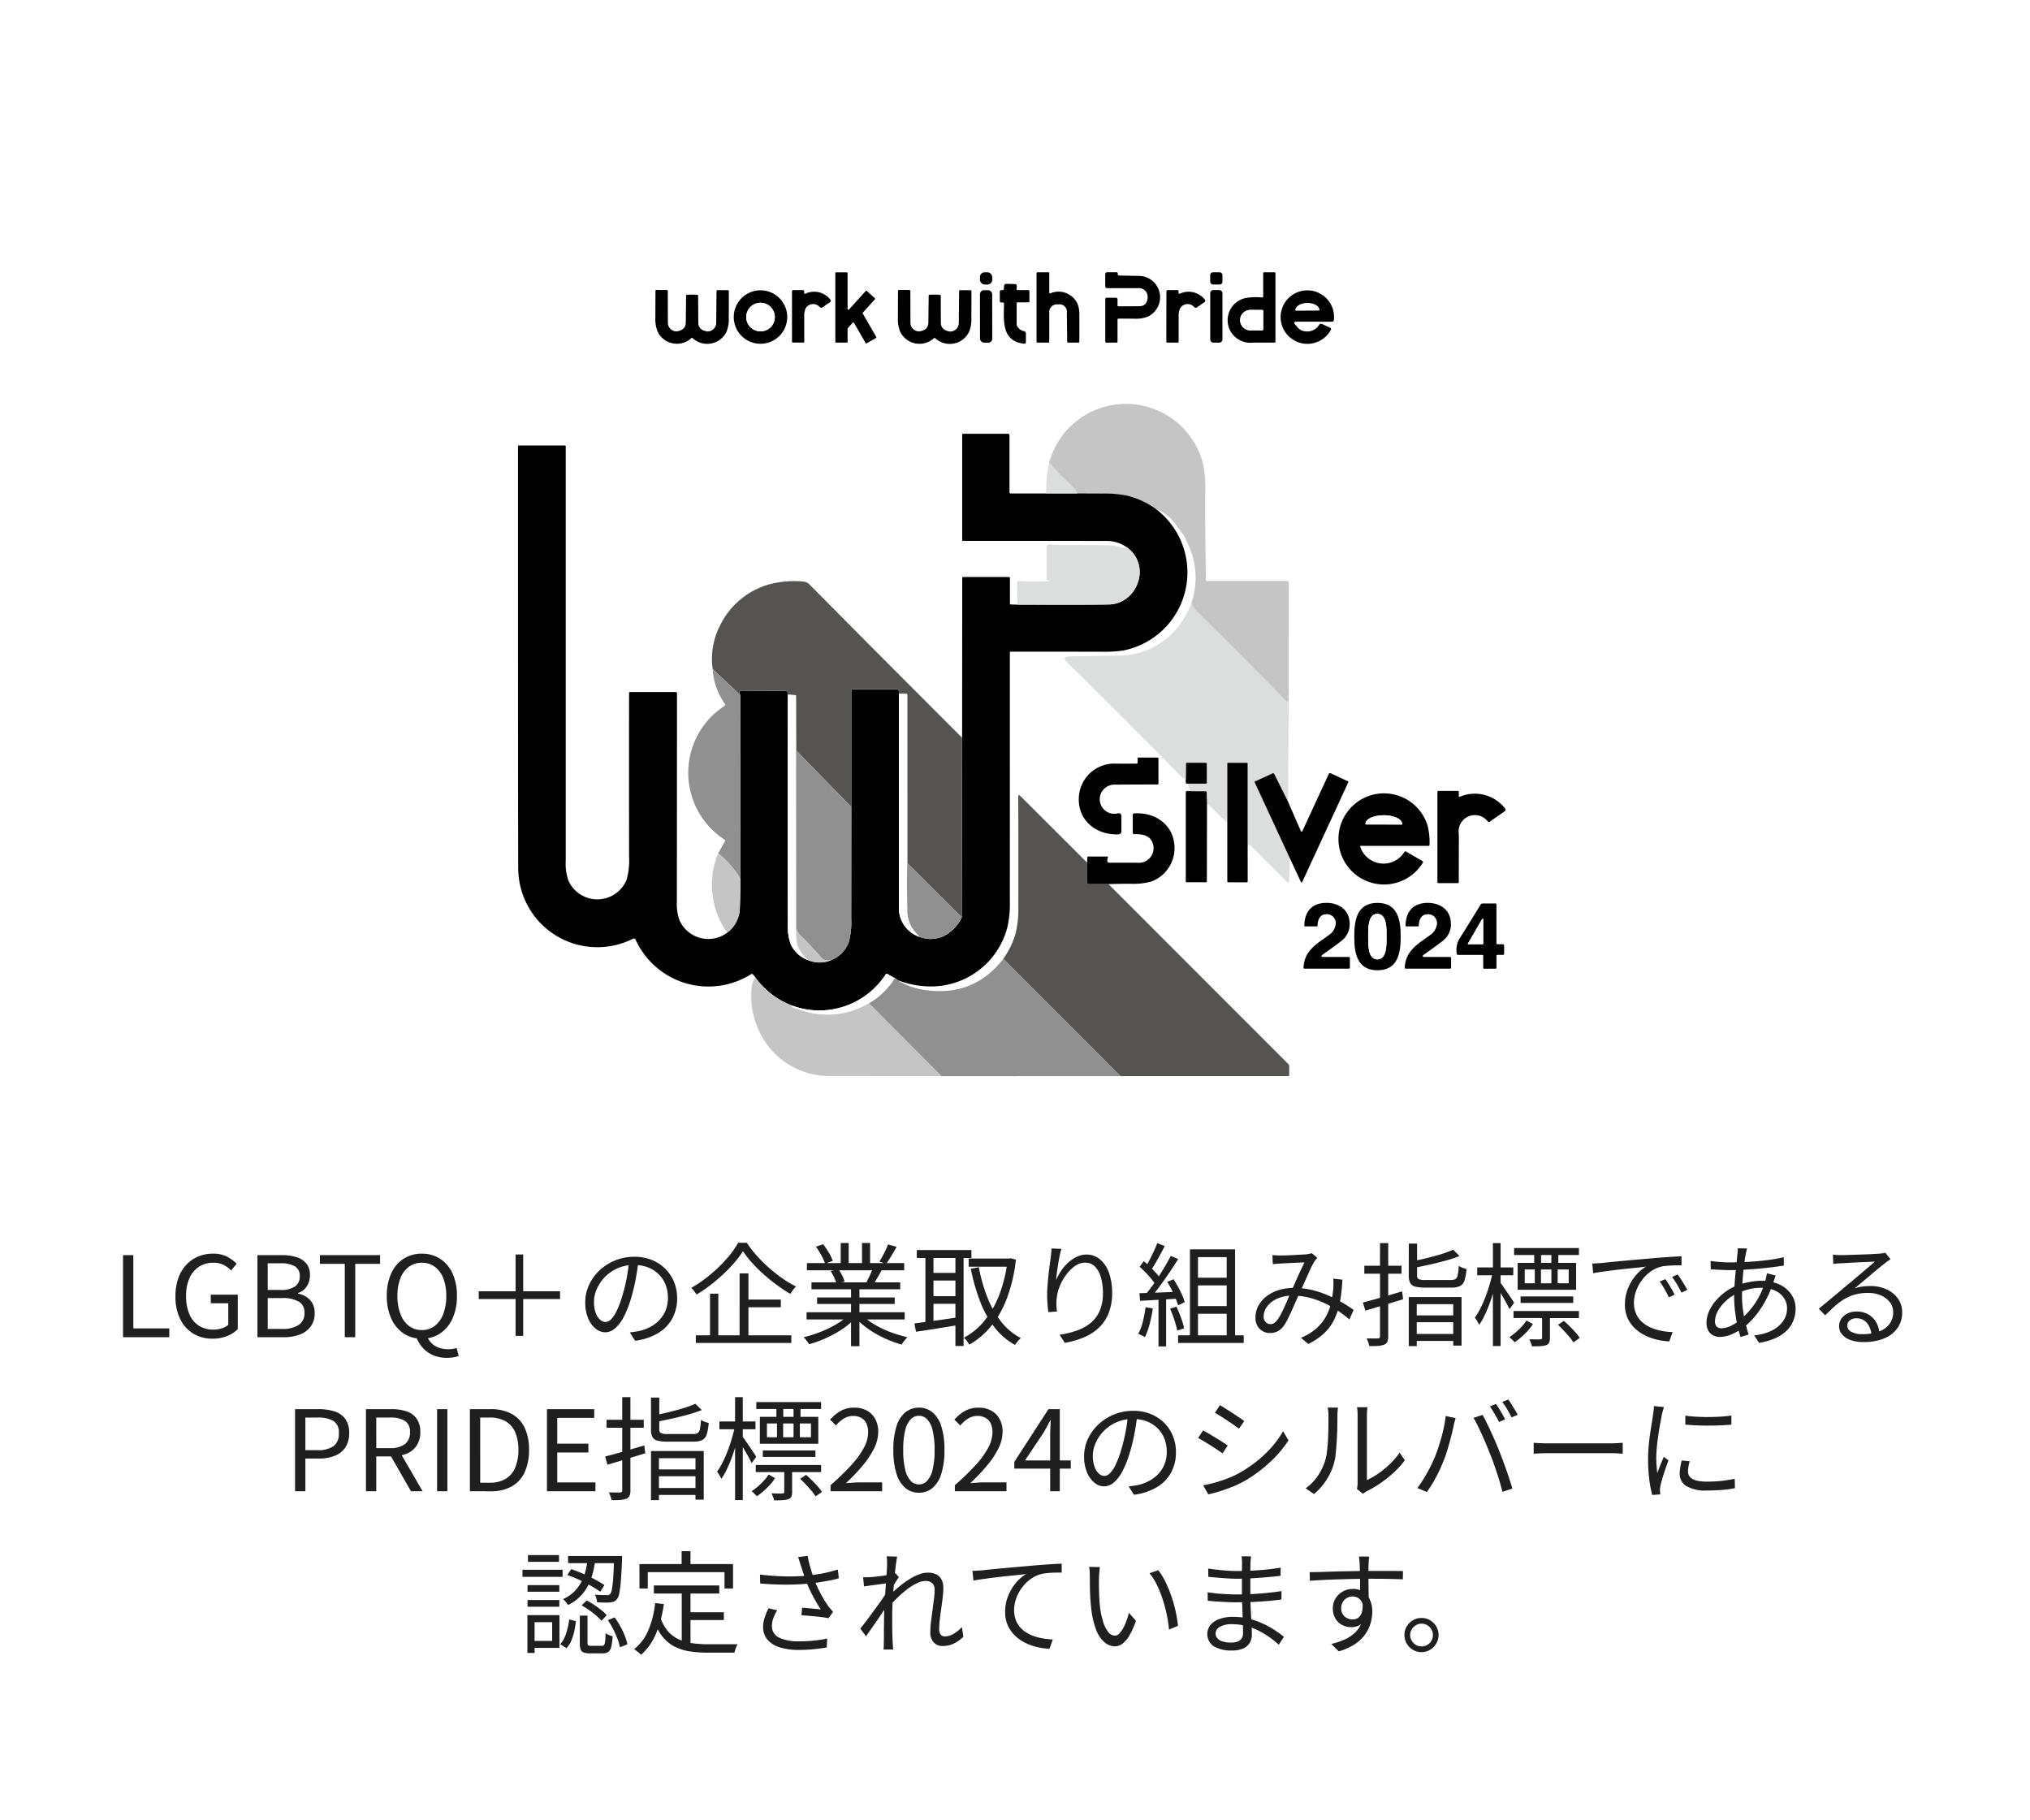 <svg xmlns="http://www.w3.org/2000/svg" width="290" height="260" viewBox="0 0 290 260">
  <g id="グループ_831" data-name="グループ 831" transform="translate(15254 -10880)">
    <path id="パス_7526" data-name="パス 7526" d="M0,0H290V260H0Z" transform="translate(-15254 10880)" fill="#fff"/>
    <path id="パス_7527" data-name="パス 7527" d="M-127.424,0V-11.728h1.472V-1.264h5.136V0Zm12.784.208a5.2,5.2,0,0,1-2.744-.72,4.94,4.94,0,0,1-1.872-2.08,7.229,7.229,0,0,1-.68-3.264,7.605,7.605,0,0,1,.4-2.552,5.441,5.441,0,0,1,1.128-1.912,4.95,4.95,0,0,1,1.7-1.2,5.412,5.412,0,0,1,2.144-.416,4.156,4.156,0,0,1,2.048.456,5.728,5.728,0,0,1,1.328.984l-.8.96a4.176,4.176,0,0,0-1.048-.784,3.115,3.115,0,0,0-1.48-.32,3.683,3.683,0,0,0-2.064.576,3.739,3.739,0,0,0-1.36,1.64,6.087,6.087,0,0,0-.48,2.52,6.578,6.578,0,0,0,.456,2.568,3.629,3.629,0,0,0,1.336,1.664,3.761,3.761,0,0,0,2.128.584,3.844,3.844,0,0,0,1.192-.184,2.486,2.486,0,0,0,.92-.5V-4.848h-2.5V-6.08h3.856v4.928a4.411,4.411,0,0,1-1.512.976A5.5,5.5,0,0,1-114.64.208ZM-108.224,0V-11.728h3.472a6.944,6.944,0,0,1,2.1.288,2.924,2.924,0,0,1,1.416.912,2.542,2.542,0,0,1,.512,1.664,3.026,3.026,0,0,1-.2,1.1,2.486,2.486,0,0,1-.584.9,2.329,2.329,0,0,1-.928.552v.08a3.067,3.067,0,0,1,1.712.9,2.643,2.643,0,0,1,.672,1.9,3.106,3.106,0,0,1-.568,1.912,3.44,3.44,0,0,1-1.568,1.144A6.425,6.425,0,0,1-104.5,0Zm1.472-6.752h1.744a3.586,3.586,0,0,0,2.176-.512,1.688,1.688,0,0,0,.656-1.408,1.575,1.575,0,0,0-.7-1.464,4.049,4.049,0,0,0-2.072-.424h-1.808Zm0,5.568h2.048a4.238,4.238,0,0,0,2.352-.56,1.942,1.942,0,0,0,.848-1.744,1.74,1.74,0,0,0-.832-1.608,4.6,4.6,0,0,0-2.368-.5h-2.048ZM-95.744,0V-10.48H-99.3v-1.248H-90.7v1.248h-3.552V0Zm11.008.208a4.614,4.614,0,0,1-2.6-.744A4.98,4.98,0,0,1-89.1-2.656a7.639,7.639,0,0,1-.64-3.248,7.518,7.518,0,0,1,.64-3.24,4.84,4.84,0,0,1,1.768-2.072,4.727,4.727,0,0,1,2.6-.72,4.688,4.688,0,0,1,2.6.728,4.9,4.9,0,0,1,1.768,2.072,7.464,7.464,0,0,1,.64,3.232,7.639,7.639,0,0,1-.64,3.248,4.98,4.98,0,0,1-1.768,2.12A4.614,4.614,0,0,1-84.736.208Zm0-1.232a2.968,2.968,0,0,0,1.84-.592,3.79,3.79,0,0,0,1.216-1.7A7.094,7.094,0,0,0-81.248-5.9,6.728,6.728,0,0,0-81.68-8.44,3.644,3.644,0,0,0-82.9-10.072a3.053,3.053,0,0,0-1.84-.568,3.062,3.062,0,0,0-1.832.568A3.62,3.62,0,0,0-87.792-8.44,6.728,6.728,0,0,0-88.224-5.9a7.094,7.094,0,0,0,.432,2.592,3.763,3.763,0,0,0,1.224,1.7A2.977,2.977,0,0,0-84.736-1.024Zm3.584,3.968a4.913,4.913,0,0,1-1.984-.384A4.164,4.164,0,0,1-84.616,1.5a4.912,4.912,0,0,1-.92-1.528L-84-.16A2.779,2.779,0,0,0-83.32.88a2.854,2.854,0,0,0,1.04.624,3.906,3.906,0,0,0,1.288.208,4.562,4.562,0,0,0,.7-.048,2.949,2.949,0,0,0,.528-.128l.288,1.136a3.233,3.233,0,0,1-.7.192A5.561,5.561,0,0,1-81.152,2.944Zm16.16-8.4h-5.264V-.192h-1.088V-5.456h-5.264v-1.1h5.264v-5.264h1.088V-6.56h5.264Zm11.216-5.472q-.16,1.248-.408,2.608a24.436,24.436,0,0,1-.632,2.64A14.79,14.79,0,0,1-55.88-2.928a5.466,5.466,0,0,1-1.256,1.664,2.174,2.174,0,0,1-1.408.56,2.186,2.186,0,0,1-1.36-.512A3.659,3.659,0,0,1-60.976-2.7a5.743,5.743,0,0,1-.416-2.28,5.876,5.876,0,0,1,.536-2.48,6.676,6.676,0,0,1,1.488-2.072,7.184,7.184,0,0,1,2.232-1.432,7.1,7.1,0,0,1,2.736-.528,6.612,6.612,0,0,1,2.536.464,5.759,5.759,0,0,1,1.928,1.272A5.659,5.659,0,0,1-48.7-7.88a6,6,0,0,1,.432,2.28,5.988,5.988,0,0,1-.712,2.96A5.548,5.548,0,0,1-51.032-.56,8.438,8.438,0,0,1-54.272.5l-.752-1.184q.384-.048.736-.1t.64-.112a6.335,6.335,0,0,0,1.5-.552,5.121,5.121,0,0,0,1.3-.96,4.429,4.429,0,0,0,.92-1.392,4.68,4.68,0,0,0,.344-1.848,5.059,5.059,0,0,0-.32-1.816,4.28,4.28,0,0,0-.944-1.48,4.457,4.457,0,0,0-1.52-1.008,5.353,5.353,0,0,0-2.048-.368,5.714,5.714,0,0,0-2.376.48A5.743,5.743,0,0,0-58.6-8.584a5.766,5.766,0,0,0-1.144,1.7,4.5,4.5,0,0,0-.4,1.8,4.432,4.432,0,0,0,.264,1.656,2.324,2.324,0,0,0,.64.952,1.189,1.189,0,0,0,.744.3,1.169,1.169,0,0,0,.784-.376A4.324,4.324,0,0,0-56.9-3.768a14.083,14.083,0,0,0,.816-2.184,23.483,23.483,0,0,0,.6-2.448q.248-1.3.36-2.544Zm14.912-1.36a14.1,14.1,0,0,1-1.2,1.608,20.59,20.59,0,0,1-1.584,1.648q-.88.824-1.848,1.576A19.346,19.346,0,0,1-45.488-6.1q-.08-.128-.208-.3t-.272-.352a1.833,1.833,0,0,0-.288-.288,19.322,19.322,0,0,0,2.7-1.88,20.718,20.718,0,0,0,2.352-2.272,13.115,13.115,0,0,0,1.656-2.3h1.232a16.121,16.121,0,0,0,1.44,1.856A20.713,20.713,0,0,0-35.128-9.9a21.469,21.469,0,0,0,1.912,1.5,15.6,15.6,0,0,0,1.936,1.16,3.722,3.722,0,0,0-.44.5q-.216.288-.376.544a20.569,20.569,0,0,1-1.912-1.256q-.968-.712-1.88-1.52a20.465,20.465,0,0,1-1.672-1.656A14.869,14.869,0,0,1-38.864-12.288Zm.112,6.912h5.3v1.1h-5.3ZM-45.6-.272h13.648V.816H-45.6Zm6.256-8.848h1.264V.288h-1.264Zm-4.224,2.9h1.184V.256h-1.184Zm13.792,2.656H-15.76v1.024H-29.776Zm.048-7.024h13.9v1.024h-13.9Zm.656,2.752H-16.4v.992H-29.072Zm.8,2.16h11.088v.928H-28.272Zm4.848-1.7h1.2V1.28h-1.2Zm-1.472-6.08h1.136v3.36H-24.9Zm3.04,0H-20.7v3.3h-1.152Zm-1.952,10.3.96.448A9.711,9.711,0,0,1-24.672-1.16,15.722,15.722,0,0,1-26.992.12a17.48,17.48,0,0,1-2.432.888A2.375,2.375,0,0,0-29.64.664Q-29.776.48-29.92.3a1.7,1.7,0,0,0-.288-.3,16.759,16.759,0,0,0,2.4-.752,16.017,16.017,0,0,0,2.272-1.1A8.676,8.676,0,0,0-23.808-3.152Zm1.952-.032a7.975,7.975,0,0,0,1.24,1.024,12.055,12.055,0,0,0,1.6.912,16.069,16.069,0,0,0,1.8.728,19.105,19.105,0,0,0,1.84.52q-.128.128-.28.312t-.3.384a2.694,2.694,0,0,0-.224.36,16.918,16.918,0,0,1-1.848-.64,15.722,15.722,0,0,1-1.808-.88,13.562,13.562,0,0,1-1.632-1.088,9.514,9.514,0,0,1-1.32-1.232Zm3.712-10.064,1.232.336q-.352.64-.752,1.3t-.736,1.144l-.976-.336q.224-.336.456-.768t.44-.88Q-18.272-12.9-18.144-13.248Zm-2.144,3.376,1.232.32q-.288.528-.592,1.048t-.576.92l-.992-.3q.24-.432.5-.992T-20.288-9.872Zm-8.144-3.056,1.024-.352a10.428,10.428,0,0,1,.808,1.2,7.139,7.139,0,0,1,.568,1.168l-1.088.416a7.123,7.123,0,0,0-.536-1.184A12.273,12.273,0,0,0-28.432-12.928Zm2.1,3.472,1.136-.208a6.975,6.975,0,0,1,.52.872,4.395,4.395,0,0,1,.344.856l-1.184.24a5.733,5.733,0,0,0-.328-.856A7.48,7.48,0,0,0-26.336-9.456Zm19.712-1.776H-.7v1.168h-5.92Zm-7.408-1.216h7.808v1.136h-7.808Zm1.872,3.264h4.144V-8.1H-12.16Zm0,3.328h4.144v1.088H-12.16Zm11.088-5.376h.224l.208-.048.768.208a22.86,22.86,0,0,1-1.3,5.544A14.186,14.186,0,0,1-3.432-1.56a11.348,11.348,0,0,1-3.08,2.616Q-6.656.832-6.88.536A3.556,3.556,0,0,0-7.3.064,9.343,9.343,0,0,0-4.432-2.272a13.459,13.459,0,0,0,2.152-3.7A19.681,19.681,0,0,0-1.072-10.96ZM-5.168-10A23.359,23.359,0,0,0-3.952-5.712a13.788,13.788,0,0,0,1.96,3.48A8.517,8.517,0,0,0,.832.112,3.643,3.643,0,0,0,.544.4Q.384.576.24.76A3.424,3.424,0,0,0,0,1.1,9.655,9.655,0,0,1-2.968-1.464,14.617,14.617,0,0,1-5-5.16,29.066,29.066,0,0,1-6.32-9.776ZM-12.8-12.016h1.152V-1.632H-12.8Zm4.288,0h1.168V1.248H-8.512ZM-14.368-1.968q.8-.112,1.824-.248t2.184-.3q1.16-.168,2.328-.344l.064,1.1q-1.648.272-3.288.536t-2.888.44ZM6.624-12.624q-.128.448-.248,1.032t-.224,1.216q-.1.632-.176,1.208t-.1.992a8,8,0,0,1,.672-1.248A6.274,6.274,0,0,1,7.536-10.6a5.255,5.255,0,0,1,1.256-.872,3.192,3.192,0,0,1,1.432-.336,2.914,2.914,0,0,1,1.9.672,4.38,4.38,0,0,1,1.288,1.9,8.257,8.257,0,0,1,.464,2.912,7.665,7.665,0,0,1-.5,2.888A5.817,5.817,0,0,1,11.984-1.36,7.143,7.143,0,0,1,9.848.016,12.241,12.241,0,0,1,7.12.8L6.368-.352A13.318,13.318,0,0,0,8.792-.936a6.58,6.58,0,0,0,1.976-1.072,4.578,4.578,0,0,0,1.32-1.736A6.252,6.252,0,0,0,12.56-6.3a8.012,8.012,0,0,0-.288-2.248,3.546,3.546,0,0,0-.848-1.544,1.909,1.909,0,0,0-1.408-.56,2.48,2.48,0,0,0-1.44.48A5.523,5.523,0,0,0,7.32-8.936,7.247,7.247,0,0,0,6.4-7.3a6.1,6.1,0,0,0-.432,1.656,5.9,5.9,0,0,0-.056.912A9.552,9.552,0,0,0,6-3.68l-1.232.1q-.064-.448-.12-1.1t-.056-1.44q0-.56.056-1.256t.128-1.408q.072-.712.16-1.368T5.088-11.3q.048-.368.08-.712t.048-.664ZM25.616-8.5H30.8v1.1H25.616Zm0,4.048H30.8v1.1H25.616Zm-.624-8.1H31.44V.4h-1.2V-11.44h-4.1V.4H24.992ZM23.3-.272h9.376V.816H23.3ZM20.32-13.44l1.072.416q-.288.576-.64,1.216t-.688,1.224q-.336.584-.656,1.032l-.832-.368q.3-.464.624-1.08t.624-1.264Q20.128-12.912,20.32-13.44Zm1.936,1.824,1.056.448q-.56.912-1.24,1.912T20.7-7.312q-.688.944-1.3,1.632l-.768-.4q.464-.544.96-1.232t.984-1.44q.488-.752.92-1.488T22.256-11.616Zm-4.448,1.552.592-.8q.448.368.912.816t.848.888a5.5,5.5,0,0,1,.592.792l-.64.928a6.9,6.9,0,0,0-.6-.848q-.376-.464-.824-.928T17.808-10.064ZM21.744-7.9l.9-.384q.352.528.672,1.12t.568,1.152a6.316,6.316,0,0,1,.36,1.008L23.3-4.56a9.489,9.489,0,0,0-.368-1.024q-.24-.576-.544-1.184A12.662,12.662,0,0,0,21.744-7.9ZM17.776-6.288q1.072-.032,2.576-.088t3.088-.136v.992q-1.52.1-2.976.176L17.872-5.2ZM22.16-4.064l.9-.3q.352.736.664,1.6a11.028,11.028,0,0,1,.44,1.488l-.992.336a10.97,10.97,0,0,0-.4-1.512Q22.48-3.328,22.16-4.064Zm-3.5-.224,1.024.176a19.446,19.446,0,0,1-.448,2.232A9.718,9.718,0,0,1,18.56-.016a1.865,1.865,0,0,0-.28-.16l-.352-.168A2.9,2.9,0,0,0,17.6-.48a6.86,6.86,0,0,0,.664-1.752A20.55,20.55,0,0,0,18.656-4.288ZM20.5-5.824h1.088V1.312H20.5Zm16.272-5.9.632.032q.328.016.568.016.32,0,.824-.016t1.048-.048q.544-.032,1.024-.056t.72-.04q.24-.032.44-.072a2.056,2.056,0,0,0,.36-.1l.8.656q-.112.128-.216.256t-.2.272a11.852,11.852,0,0,0-.608,1.176q-.352.76-.744,1.648T40.64-6.3l-.52,1.176-.568,1.28q-.288.648-.568,1.208a7.588,7.588,0,0,1-.536.928,2.667,2.667,0,0,1-.912.856,2.371,2.371,0,0,1-1.1.248A2.018,2.018,0,0,1,34.944-1.2a2.162,2.162,0,0,1-.592-1.6,3.539,3.539,0,0,1,.408-1.672A4.219,4.219,0,0,1,35.9-5.824a5.388,5.388,0,0,1,1.744-.9,7.4,7.4,0,0,1,2.232-.32,10.745,10.745,0,0,1,2.6.312,14.168,14.168,0,0,1,2.352.8,19.378,19.378,0,0,1,2,1.024q.9.536,1.544,1l-.592,1.376a17.539,17.539,0,0,0-1.584-1.208,14.421,14.421,0,0,0-1.92-1.1,12.4,12.4,0,0,0-2.2-.8,9.4,9.4,0,0,0-2.392-.3,5.249,5.249,0,0,0-2.248.44,3.572,3.572,0,0,0-1.424,1.12A2.4,2.4,0,0,0,35.52-2.96a1.059,1.059,0,0,0,.3.808.943.943,0,0,0,.664.28.982.982,0,0,0,.5-.128,1.7,1.7,0,0,0,.464-.432,6.048,6.048,0,0,0,.512-.816q.256-.48.512-1.04t.5-1.136Q39.2-6,39.44-6.5q.32-.7.648-1.456t.656-1.456q.328-.7.6-1.28-.24.016-.68.032t-.952.04l-.968.048-.728.04q-.256.016-.576.04t-.608.056Zm10,3.5a23.188,23.188,0,0,1-.336,3.088,10.194,10.194,0,0,1-.784,2.512,6.881,6.881,0,0,1-1.44,2.008A8.966,8.966,0,0,1,41.9.96L40.848.08a7.651,7.651,0,0,0,2.288-1.416A6.508,6.508,0,0,0,44.5-3.112a7.534,7.534,0,0,0,.688-1.928,16.881,16.881,0,0,0,.28-1.856q.016-.368.024-.752a6.239,6.239,0,0,0-.024-.72Zm9.488-5.152H57.44v4.544a.556.556,0,0,0,.224.528,2.458,2.458,0,0,0,1.008.128h3.6a1.215,1.215,0,0,0,.664-.144.9.9,0,0,0,.312-.584,8.824,8.824,0,0,0,.144-1.288,2.773,2.773,0,0,0,.52.256,3.32,3.32,0,0,0,.584.176,6.9,6.9,0,0,1-.28,1.64,1.337,1.337,0,0,1-.64.808,2.784,2.784,0,0,1-1.24.224H58.608a5.586,5.586,0,0,1-1.44-.144,1.081,1.081,0,0,1-.712-.528,2.354,2.354,0,0,1-.2-1.072Zm6.336.88.912.9a19.9,19.9,0,0,1-1.928.64q-1.08.3-2.232.56t-2.224.464a3.172,3.172,0,0,0-.16-.456,4.054,4.054,0,0,0-.224-.456q1.04-.208,2.128-.472t2.072-.568A14.384,14.384,0,0,0,62.592-12.5ZM56.256-5.744h7.536V1.2H62.608V-4.72H57.392V1.264H56.256Zm.592,2.624H63.04v.976H56.848ZM56.8-.464h6.272V.528H56.8Zm-7.1-4.5q.72-.176,1.632-.432t1.928-.552q1.016-.3,2.04-.6l.144,1.12q-1.408.432-2.832.864t-2.56.768Zm.208-5.248h5.312v1.136H49.9Zm2.24-3.232h1.168v13.3a2.012,2.012,0,0,1-.12.784.823.823,0,0,1-.44.416,3.048,3.048,0,0,1-.832.176,11.994,11.994,0,0,1-1.312.032A2.977,2.977,0,0,0,50.464.72Q50.352.4,50.24.16q.544.016.992.016h.608A.408.408,0,0,0,52.072.1a.289.289,0,0,0,.072-.224Zm20.08,7.616h7.52V-4.9h-7.52ZM71.3-12.736H80.56v.992H71.3Zm-.08,8.992H80.56v1.008H71.216Zm6.352,1.968.848-.56q.416.368.848.8t.808.856a6.286,6.286,0,0,1,.6.776l-.9.64A6.973,6.973,0,0,0,79.2-.04q-.368-.44-.8-.9T77.568-1.776Zm-4.752-7.9v1.968H79.1V-9.68Zm-1.008-.944H80.16v3.84H71.808ZM75.3-3.3h1.12V.1a1.825,1.825,0,0,1-.1.648.684.684,0,0,1-.416.376,3.124,3.124,0,0,1-.816.144q-.5.032-1.248.032a2.228,2.228,0,0,0-.144-.5q-.112-.28-.224-.5Q74.064.3,74.48.312A5.3,5.3,0,0,0,75.04.3.363.363,0,0,0,75.248.24.221.221,0,0,0,75.3.08Zm-2.224.912.912.512A8.172,8.172,0,0,1,72.816-.464,10.319,10.319,0,0,1,71.376.72a4,4,0,0,0-.344-.368A4.42,4.42,0,0,0,70.624,0,9.321,9.321,0,0,0,72-1.12,7.777,7.777,0,0,0,73.072-2.384Zm1.1-9.792h.976v2.128h-.976Zm.08,1.968h.88v3.04h-.88Zm2.368-1.968h.992v2.128h-.992Zm0,1.968h.9v3.04h-.9Zm-10.592.24h5.152v1.12H66.032Zm2.24-3.472h1.1v14.7h-1.1ZM68.24-9.3l.752.24q-.192.96-.472,1.984t-.632,2.016q-.352.992-.752,1.84A9.561,9.561,0,0,1,66.3-1.76a2.416,2.416,0,0,0-.272-.536q-.192-.3-.336-.5a9.438,9.438,0,0,0,.784-1.3,16.643,16.643,0,0,0,.72-1.632q.336-.88.608-1.8A18.06,18.06,0,0,0,68.24-9.3ZM69.3-7.84a6.138,6.138,0,0,1,.424.568l.608.888q.328.48.6.888t.368.584l-.656.9q-.144-.3-.392-.768t-.536-.96q-.288-.5-.544-.92t-.416-.664Zm13.168-2.688q.448-.016.824-.04l.6-.04q.384-.048,1.112-.12t1.672-.16q.944-.088,2.032-.184l2.192-.192q.88-.08,1.664-.136t1.456-.1q.672-.04,1.2-.056v1.28q-.448,0-1.024.016t-1.136.064a4.709,4.709,0,0,0-.976.176,4.66,4.66,0,0,0-1.528.824,5.71,5.71,0,0,0-1.16,1.272,6.006,6.006,0,0,0-.728,1.488,4.832,4.832,0,0,0-.248,1.488,3.853,3.853,0,0,0,.32,1.624,3.441,3.441,0,0,0,.872,1.176,4.8,4.8,0,0,0,1.256.784,7.17,7.17,0,0,0,1.5.456,9.362,9.362,0,0,0,1.576.168L93.472.592A9,9,0,0,1,91.68.344,8.016,8.016,0,0,1,89.968-.28a5.763,5.763,0,0,1-1.456-1.032A4.627,4.627,0,0,1,87.5-2.768a4.664,4.664,0,0,1-.368-1.9,5.991,5.991,0,0,1,.44-2.312A6.844,6.844,0,0,1,88.7-8.848a5.746,5.746,0,0,1,1.424-1.232q-.512.064-1.272.144l-1.624.168q-.864.088-1.736.2t-1.624.216q-.752.1-1.264.216ZM92.912-8.3q.176.256.424.648t.488.8a7.215,7.215,0,0,1,.4.776l-.816.384q-.272-.592-.608-1.176a11.1,11.1,0,0,0-.7-1.08Zm1.744-.672q.192.256.448.64t.5.792q.248.408.44.776l-.832.4q-.288-.592-.632-1.168t-.712-1.072Zm9.936-3.7a1.646,1.646,0,0,0-.1.344q-.04.2-.088.376-.128.656-.256,1.664t-.208,2.152q-.08,1.144-.08,2.248a14.477,14.477,0,0,0,.136,2,18.953,18.953,0,0,0,.352,1.864q.216.888.456,1.64l-1.152.352A16.417,16.417,0,0,1,103.2-1.7q-.208-.952-.336-2a16.951,16.951,0,0,1-.128-2.056q0-.832.056-1.7t.136-1.688q.08-.824.152-1.544t.136-1.248l.032-.416a1.924,1.924,0,0,0,0-.352ZM102-10.688q1.408,0,2.784-.08t2.648-.24q1.272-.16,2.392-.416l.016,1.184q-.864.144-1.864.264t-2.04.208q-1.04.088-2.048.136t-1.9.048q-.336,0-.816-.024l-.96-.048-.816-.04-.032-1.2q.288.048.784.1t1.008.08Q101.664-10.688,102-10.688Zm6.672,1.872a2.094,2.094,0,0,0-.1.264l-.112.336-.1.312a15.709,15.709,0,0,1-1.152,2.7,14.044,14.044,0,0,1-1.456,2.176,10.068,10.068,0,0,1-1.616,1.592,8.408,8.408,0,0,1-1.7.992,4.373,4.373,0,0,1-1.76.4,2.02,2.02,0,0,1-.944-.224,1.668,1.668,0,0,1-.688-.672,2.231,2.231,0,0,1-.256-1.12,4.035,4.035,0,0,1,.352-1.624,6.088,6.088,0,0,1,.968-1.528A7.912,7.912,0,0,1,101.512-6.5a7.748,7.748,0,0,1,1.688-.92,10.854,10.854,0,0,1,1.7-.464,9.039,9.039,0,0,1,1.688-.176,6.029,6.029,0,0,1,2.624.528,4.119,4.119,0,0,1,1.7,1.432,3.579,3.579,0,0,1,.6,2.024,4.627,4.627,0,0,1-.3,1.648A4.133,4.133,0,0,1,110.3-1,5.484,5.484,0,0,1,108.672.112,9.02,9.02,0,0,1,106.288.8L105.6-.272a7.012,7.012,0,0,0,2.5-.672,4.321,4.321,0,0,0,1.616-1.344,3.14,3.14,0,0,0,.576-1.856,2.565,2.565,0,0,0-.432-1.44A3.111,3.111,0,0,0,108.6-6.648a4.532,4.532,0,0,0-2.024-.408,6.885,6.885,0,0,0-1.864.24,10.69,10.69,0,0,0-1.464.512,6.213,6.213,0,0,0-1.64,1.072,5.686,5.686,0,0,0-1.176,1.448A3.1,3.1,0,0,0,100-2.272a1.054,1.054,0,0,0,.232.744.886.886,0,0,0,.68.248,3.3,3.3,0,0,0,1.336-.336,6.272,6.272,0,0,0,1.528-1.024,11.783,11.783,0,0,0,1.992-2.272,11.054,11.054,0,0,0,1.464-3.3q.032-.128.064-.288t.072-.336a1.4,1.4,0,0,0,.04-.3Zm8.176-2.976q.272.032.584.048t.552.016q.24,0,.792-.016t1.248-.04l1.392-.048q.7-.024,1.248-.056l.808-.048q.352-.032.544-.064t.32-.064l.736.928-.44.3a5.492,5.492,0,0,0-.456.352q-.3.224-.816.648t-1.128.944q-.616.52-1.208,1.016l-1.072.9a5.669,5.669,0,0,1,1.128-.264,8.719,8.719,0,0,1,1.1-.072,5.458,5.458,0,0,1,2.36.488,3.973,3.973,0,0,1,1.616,1.336,3.331,3.331,0,0,1,.584,1.936,3.807,3.807,0,0,1-.672,2.24,4.289,4.289,0,0,1-1.9,1.48,7.5,7.5,0,0,1-2.928.52A5.438,5.438,0,0,1,119.36.4a2.761,2.761,0,0,1-1.208-.8,1.8,1.8,0,0,1-.424-1.184,1.881,1.881,0,0,1,.3-1.024,2.168,2.168,0,0,1,.864-.768,2.8,2.8,0,0,1,1.3-.288,3.3,3.3,0,0,1,1.776.44,3.046,3.046,0,0,1,1.088,1.152,3.629,3.629,0,0,1,.432,1.528l-1.152.192A2.785,2.785,0,0,0,121.7-2.04a1.908,1.908,0,0,0-1.528-.664,1.384,1.384,0,0,0-.912.3.909.909,0,0,0-.368.72,1.018,1.018,0,0,0,.592.912,3.092,3.092,0,0,0,1.536.336,6.833,6.833,0,0,0,2.36-.368,3.3,3.3,0,0,0,1.536-1.072,2.718,2.718,0,0,0,.536-1.7,2.3,2.3,0,0,0-.464-1.408,3.133,3.133,0,0,0-1.272-.984,4.5,4.5,0,0,0-1.848-.36,6.945,6.945,0,0,0-1.808.216,6.266,6.266,0,0,0-1.5.616,8.464,8.464,0,0,0-1.376,1q-.68.6-1.448,1.368l-.912-.944q.5-.4,1.1-.9t1.208-1.008q.608-.5,1.128-.944t.872-.728q.336-.272.84-.7t1.048-.888l1.032-.88q.488-.416.792-.672-.256,0-.752.024t-1.1.048q-.608.024-1.208.056L118.7-10.6q-.488.024-.744.04l-.528.032a4.2,4.2,0,0,0-.528.064ZM-102.848,22V10.272H-99.5a7.344,7.344,0,0,1,2.3.328,2.989,2.989,0,0,1,1.536,1.08,3.4,3.4,0,0,1,.544,2.032,3.537,3.537,0,0,1-.544,2.032,3.247,3.247,0,0,1-1.52,1.192,6.022,6.022,0,0,1-2.256.392h-1.936V22Zm1.472-5.872h1.744a3.744,3.744,0,0,0,2.288-.576,2.171,2.171,0,0,0,.752-1.84,1.9,1.9,0,0,0-.776-1.76,4.5,4.5,0,0,0-2.328-.48h-1.68ZM-92.72,22V10.272h3.664a6.6,6.6,0,0,1,2.12.312,2.893,2.893,0,0,1,1.448,1.032,3.205,3.205,0,0,1,.528,1.936,3.379,3.379,0,0,1-.528,1.944,3.142,3.142,0,0,1-1.448,1.152,5.57,5.57,0,0,1-2.12.376h-2.192V22Zm1.472-6.16h1.968a3.4,3.4,0,0,0,2.112-.568,2.037,2.037,0,0,0,.736-1.72,1.759,1.759,0,0,0-.736-1.616,3.977,3.977,0,0,0-2.112-.464h-1.968Zm4.96,6.16-3.072-5.36,1.168-.784L-84.624,22Zm3.728,0V10.272h1.472V22Zm4.688,0V10.272h2.928a6.219,6.219,0,0,1,3.04.68,4.357,4.357,0,0,1,1.856,1.976,7.262,7.262,0,0,1,.624,3.168,7.435,7.435,0,0,1-.624,3.184,4.441,4.441,0,0,1-1.84,2.024,5.941,5.941,0,0,1-2.992.7Zm1.472-1.216h1.328a4.4,4.4,0,0,0,2.3-.552A3.376,3.376,0,0,0-71.4,18.624a6.353,6.353,0,0,0,.456-2.528,6.211,6.211,0,0,0-.456-2.528,3.309,3.309,0,0,0-1.376-1.56,4.5,4.5,0,0,0-2.3-.536H-76.4ZM-66.864,22V10.272h6.752V11.52h-5.28V15.2h4.448v1.264h-4.448v4.272h5.456V22ZM-52,8.624h1.184v4.544a.556.556,0,0,0,.224.528,2.458,2.458,0,0,0,1.008.128h3.6a1.215,1.215,0,0,0,.664-.144.9.9,0,0,0,.312-.584,8.824,8.824,0,0,0,.144-1.288,2.773,2.773,0,0,0,.52.256,3.32,3.32,0,0,0,.584.176,6.9,6.9,0,0,1-.28,1.64,1.337,1.337,0,0,1-.64.808,2.784,2.784,0,0,1-1.24.224h-3.728a5.586,5.586,0,0,1-1.44-.144,1.081,1.081,0,0,1-.712-.528,2.354,2.354,0,0,1-.2-1.072Zm6.336.88.912.9a19.9,19.9,0,0,1-1.928.64q-1.08.3-2.232.56t-2.224.464a3.172,3.172,0,0,0-.16-.456,4.053,4.053,0,0,0-.224-.456q1.04-.208,2.128-.472t2.072-.568A14.384,14.384,0,0,0-45.664,9.5ZM-52,16.256h7.536V23.2h-1.184V17.28h-5.216v5.984H-52Zm.592,2.624h6.192v.976h-6.192Zm-.048,2.656h6.272v.992h-6.272Zm-7.1-4.5q.72-.176,1.632-.432T-55,16.056q1.016-.3,2.04-.6l.144,1.12q-1.408.432-2.832.864t-2.56.768Zm.208-5.248h5.312v1.136h-5.312Zm2.24-3.232h1.168v13.3a2.012,2.012,0,0,1-.12.784.823.823,0,0,1-.44.416,3.048,3.048,0,0,1-.832.176,11.993,11.993,0,0,1-1.312.032,2.977,2.977,0,0,0-.144-.544q-.112-.32-.224-.56.544.016.992.016h.608a.408.408,0,0,0,.232-.08.289.289,0,0,0,.072-.224Zm20.08,7.616h7.52V17.1h-7.52Zm-.928-6.912H-27.7v.992H-36.96Zm-.08,8.992H-27.7v1.008H-37.04Zm6.352,1.968.848-.56q.416.368.848.8t.808.856a6.285,6.285,0,0,1,.6.776l-.9.64a6.972,6.972,0,0,0-.576-.776q-.368-.44-.8-.9T-30.688,20.224Zm-4.752-7.9v1.968h6.288V12.32Zm-1.008-.944H-28.1v3.84h-8.352ZM-32.96,18.7h1.12V22.1a1.825,1.825,0,0,1-.1.648.684.684,0,0,1-.416.376,3.124,3.124,0,0,1-.816.144q-.5.032-1.248.032a2.229,2.229,0,0,0-.144-.5q-.112-.28-.224-.5.592.016,1.008.024a5.3,5.3,0,0,0,.56-.008.363.363,0,0,0,.208-.064.221.221,0,0,0,.048-.16Zm-2.224.912.912.512a8.172,8.172,0,0,1-1.168,1.408,10.319,10.319,0,0,1-1.44,1.184,3.994,3.994,0,0,0-.344-.368A4.419,4.419,0,0,0-37.632,22a9.321,9.321,0,0,0,1.376-1.12A7.776,7.776,0,0,0-35.184,19.616Zm1.1-9.792h.976v2.128h-.976Zm.08,1.968h.88v3.04H-34Zm2.368-1.968h.992v2.128h-.992Zm0,1.968h.9v3.04h-.9Zm-10.592.24h5.152v1.12h-5.152Zm2.24-3.472h1.1v14.7h-1.1Zm-.032,4.144.752.24q-.192.96-.472,1.984t-.632,2.016q-.352.992-.752,1.84a9.562,9.562,0,0,1-.832,1.456,2.416,2.416,0,0,0-.272-.536q-.192-.3-.336-.5a9.439,9.439,0,0,0,.784-1.3,16.643,16.643,0,0,0,.72-1.632q.336-.88.608-1.8A18.059,18.059,0,0,0-40.016,12.7Zm1.056,1.456a6.137,6.137,0,0,1,.424.568l.608.888q.328.48.6.888t.368.584l-.656.9q-.144-.3-.392-.768t-.536-.96q-.288-.5-.544-.92t-.416-.664ZM-26.352,22v-.864a36.286,36.286,0,0,0,3.032-2.944,11.69,11.69,0,0,0,1.768-2.472,4.807,4.807,0,0,0,.576-2.152,2.955,2.955,0,0,0-.232-1.2,1.79,1.79,0,0,0-.712-.824,2.282,2.282,0,0,0-1.216-.3,2.479,2.479,0,0,0-1.336.384,4.412,4.412,0,0,0-1.1.976l-.848-.832a6.109,6.109,0,0,1,1.52-1.248,3.853,3.853,0,0,1,1.936-.464,3.672,3.672,0,0,1,1.816.424,2.982,2.982,0,0,1,1.184,1.2,3.729,3.729,0,0,1,.424,1.816,5.381,5.381,0,0,1-.584,2.368,12.2,12.2,0,0,1-1.616,2.44,28.975,28.975,0,0,1-2.408,2.536q.464-.032.968-.072t.952-.04h3.248V22Zm12.624.208a2.959,2.959,0,0,1-1.928-.672A4.262,4.262,0,0,1-16.928,19.5a11.043,11.043,0,0,1-.448-3.408,10.809,10.809,0,0,1,.448-3.384,4.151,4.151,0,0,1,1.272-1.992,3,3,0,0,1,1.928-.656,2.972,2.972,0,0,1,1.936.664,4.235,4.235,0,0,1,1.264,1.992A10.732,10.732,0,0,1-10.08,16.1a11.043,11.043,0,0,1-.448,3.408,4.294,4.294,0,0,1-1.264,2.032A2.95,2.95,0,0,1-13.728,22.208Zm0-1.184a1.6,1.6,0,0,0,1.176-.512,3.508,3.508,0,0,0,.784-1.608,11.637,11.637,0,0,0,.28-2.808,11.434,11.434,0,0,0-.28-2.792,3.434,3.434,0,0,0-.784-1.584,1.612,1.612,0,0,0-1.176-.5,1.621,1.621,0,0,0-1.168.5,3.386,3.386,0,0,0-.792,1.584,11.434,11.434,0,0,0-.28,2.792,11.637,11.637,0,0,0,.28,2.808,3.458,3.458,0,0,0,.792,1.608A1.608,1.608,0,0,0-13.728,21.024ZM-8.592,22v-.864A36.286,36.286,0,0,0-5.56,18.192,11.69,11.69,0,0,0-3.792,15.72a4.807,4.807,0,0,0,.576-2.152,2.955,2.955,0,0,0-.232-1.2,1.79,1.79,0,0,0-.712-.824,2.282,2.282,0,0,0-1.216-.3,2.479,2.479,0,0,0-1.336.384,4.412,4.412,0,0,0-1.1.976l-.848-.832a6.109,6.109,0,0,1,1.52-1.248A3.853,3.853,0,0,1-5.2,10.064a3.672,3.672,0,0,1,1.816.424,2.982,2.982,0,0,1,1.184,1.2A3.729,3.729,0,0,1-1.776,13.5a5.381,5.381,0,0,1-.584,2.368,12.2,12.2,0,0,1-1.616,2.44,28.975,28.975,0,0,1-2.408,2.536q.464-.032.968-.072t.952-.04h3.248V22ZM5.024,22V14q0-.432.032-1.056T5.1,11.872H5.04q-.224.416-.456.856T4.1,13.6l-2.672,4H7.968v1.168H-.1v-.96l4.88-7.536H6.4V22ZM17.488,11.072q-.16,1.248-.408,2.608a24.437,24.437,0,0,1-.632,2.64,14.79,14.79,0,0,1-1.064,2.752,5.466,5.466,0,0,1-1.256,1.664,2.056,2.056,0,0,1-2.768.048,3.659,3.659,0,0,1-1.072-1.48,5.743,5.743,0,0,1-.416-2.28,5.876,5.876,0,0,1,.536-2.48A6.676,6.676,0,0,1,11.9,12.472a7.184,7.184,0,0,1,2.232-1.432,7.1,7.1,0,0,1,2.736-.528,6.612,6.612,0,0,1,2.536.464,5.759,5.759,0,0,1,1.928,1.272A5.659,5.659,0,0,1,22.56,14.12a6,6,0,0,1,.432,2.28,5.988,5.988,0,0,1-.712,2.96,5.548,5.548,0,0,1-2.048,2.08,8.438,8.438,0,0,1-3.24,1.056l-.752-1.184q.384-.048.736-.1t.64-.112a6.335,6.335,0,0,0,1.5-.552,5.121,5.121,0,0,0,1.3-.96,4.429,4.429,0,0,0,.92-1.392,4.68,4.68,0,0,0,.344-1.848,5.059,5.059,0,0,0-.32-1.816,4.28,4.28,0,0,0-.944-1.48,4.457,4.457,0,0,0-1.52-1.008,5.353,5.353,0,0,0-2.048-.368,5.747,5.747,0,0,0-5.328,3.432,4.5,4.5,0,0,0-.4,1.8,4.432,4.432,0,0,0,.264,1.656,2.324,2.324,0,0,0,.64.952,1.189,1.189,0,0,0,.744.3,1.169,1.169,0,0,0,.784-.376,4.324,4.324,0,0,0,.816-1.216,14.083,14.083,0,0,0,.816-2.184,23.482,23.482,0,0,0,.6-2.448q.248-1.3.36-2.544ZM29.28,9.712q.352.192.832.5t.992.64q.512.336.952.632t.7.488L32,13.056q-.288-.208-.72-.512t-.928-.632q-.5-.328-.968-.624t-.824-.5Zm-2.4,11.44q.88-.16,1.808-.424t1.84-.624a12.7,12.7,0,0,0,1.712-.824,18.618,18.618,0,0,0,2.464-1.7A16.434,16.434,0,0,0,36.752,15.6,13.839,13.839,0,0,0,38.3,13.424l.768,1.312a16.484,16.484,0,0,1-2.632,3.1,20.15,20.15,0,0,1-3.512,2.624,15.558,15.558,0,0,1-1.768.856q-.952.392-1.872.68t-1.672.448Zm-.016-7.84q.352.176.848.472t1.008.608q.512.312.96.6t.7.48l-.736,1.12q-.3-.224-.744-.52t-.936-.608q-.5-.312-.976-.6T26.16,14.4Zm21.984,8.352a3.045,3.045,0,0,0,.072-.424,4.585,4.585,0,0,0,.024-.472V11.184q0-.464-.032-.776T48.864,10h1.472q0,.1-.032.416t-.032.768v9.232a11.734,11.734,0,0,0,1.6-.928,13.065,13.065,0,0,0,1.656-1.344,10.174,10.174,0,0,0,1.416-1.664l.752,1.088a12.74,12.74,0,0,1-1.608,1.776,16.36,16.36,0,0,1-1.912,1.52A16.245,16.245,0,0,1,50.24,22q-.192.112-.328.208t-.216.16Zm-7.328-.08a7,7,0,0,0,1.712-1.744A8.2,8.2,0,0,0,44.3,17.648a7.255,7.255,0,0,0,.272-1.36q.1-.816.144-1.736t.056-1.792q.008-.872.008-1.544a5.612,5.612,0,0,0-.032-.632q-.032-.28-.08-.536h1.472q-.016.1-.032.28t-.032.408q-.016.224-.016.464,0,.672-.016,1.576t-.072,1.888q-.056.984-.144,1.864A8.087,8.087,0,0,1,45.568,18a8.5,8.5,0,0,1-1.1,2.416A9.064,9.064,0,0,1,42.72,22.4ZM68.7,9.536a7.866,7.866,0,0,1,.448.664q.24.392.472.792t.392.736l-.864.384q-.24-.5-.608-1.128t-.688-1.1Zm1.76-.64a7.964,7.964,0,0,1,.472.688q.248.4.488.792a7.565,7.565,0,0,1,.384.7l-.864.384q-.256-.528-.616-1.144a9.424,9.424,0,0,0-.712-1.064ZM59.952,17.184q.256-.624.5-1.36T60.92,14.3q.216-.792.376-1.568a13.314,13.314,0,0,0,.224-1.48l1.424.3a3,3,0,0,1-.1.376q-.064.2-.112.408t-.08.384q-.08.368-.224.96t-.336,1.3q-.192.7-.416,1.416t-.48,1.32q-.288.736-.664,1.512t-.808,1.512q-.432.736-.88,1.376l-1.36-.576a18.9,18.9,0,0,0,1.4-2.184A22.871,22.871,0,0,0,59.952,17.184Zm7.872-.608q-.24-.624-.528-1.312t-.608-1.384q-.32-.7-.616-1.312A10.623,10.623,0,0,0,65.5,11.52l1.3-.432q.24.416.536,1.024t.616,1.3q.32.688.624,1.392t.56,1.344q.24.592.512,1.32t.536,1.472q.264.744.488,1.44t.384,1.24l-1.424.464q-.192-.816-.488-1.768t-.632-1.92Q68.176,17.424,67.824,16.576Zm6.272-1.5.592.04q.352.024.776.032t.856.008h8.768q.608,0,1.04-.032t.688-.048V16.64l-.712-.048q-.472-.032-1-.032H76.32q-.656,0-1.248.024t-.976.056ZM95.76,11.2q.656.1,1.528.152T99.1,11.4q.936-.008,1.792-.064t1.448-.152v1.3q-.64.064-1.5.1t-1.776.04q-.92,0-1.784-.04t-1.52-.1Zm.624,6.512q-.112.432-.176.784a3.842,3.842,0,0,0-.064.688,1.284,1.284,0,0,0,.12.536,1.136,1.136,0,0,0,.416.464,2.457,2.457,0,0,0,.824.32,6.225,6.225,0,0,0,1.344.12,19.049,19.049,0,0,0,2.048-.1,18.442,18.442,0,0,0,1.92-.312l.032,1.344a14.71,14.71,0,0,1-1.752.248q-1,.088-2.248.088a5.328,5.328,0,0,1-2.952-.64,2.02,2.02,0,0,1-.936-1.76,5.5,5.5,0,0,1,.072-.856q.072-.456.2-1.032ZM92.7,9.968q-.032.128-.088.328l-.112.4q-.056.2-.088.344-.08.448-.192,1.032t-.216,1.248q-.1.664-.192,1.344t-.144,1.32q-.056.64-.056,1.184,0,.592.04,1.12t.1,1.12q.144-.368.3-.784t.328-.824q.168-.408.3-.728l.672.512q-.208.576-.448,1.264t-.424,1.32q-.184.632-.264,1-.032.176-.064.384a1.268,1.268,0,0,0-.016.336q.016.128.024.28t.024.28l-1.152.08a15.873,15.873,0,0,1-.416-2.184,22.71,22.71,0,0,1-.176-2.952q0-.88.08-1.8t.208-1.792q.128-.872.248-1.6t.184-1.224q.048-.288.08-.584a5.154,5.154,0,0,0,.032-.552ZM-61.04,31.68h1.1a14.858,14.858,0,0,1-.352,1.912,8.928,8.928,0,0,1-.672,1.816A6.4,6.4,0,0,1-62.1,37a6.4,6.4,0,0,1-1.76,1.256,2.386,2.386,0,0,0-.312-.448,3.125,3.125,0,0,0-.392-.4,5.418,5.418,0,0,0,1.616-1.1A5.586,5.586,0,0,0-61.92,34.9a7.341,7.341,0,0,0,.584-1.584A13.77,13.77,0,0,0-61.04,31.68Zm-2.928,2.288.576-.848q.832.288,1.728.68t1.688.816a13.412,13.412,0,0,1,1.32.792l-.592.944a13.968,13.968,0,0,0-1.32-.832q-.792-.448-1.68-.864A15.2,15.2,0,0,0-63.968,33.968Zm6.7-2.72h1.136v.5q-.08,1.888-.176,3.056a15.374,15.374,0,0,1-.224,1.776,1.815,1.815,0,0,1-.336.832.982.982,0,0,1-.4.336,1.887,1.887,0,0,1-.56.128,6.63,6.63,0,0,1-.792.024q-.5-.008-1.08-.04a3.085,3.085,0,0,0-.1-.552,1.822,1.822,0,0,0-.224-.536q.56.048,1.024.056t.656.008a.559.559,0,0,0,.512-.16,1.616,1.616,0,0,0,.248-.7,15.489,15.489,0,0,0,.184-1.632q.08-1.088.128-2.9Zm-4.9,8.512h1.1v3.872q0,.288.1.368a.756.756,0,0,0,.432.08h1.5a.416.416,0,0,0,.32-.12.964.964,0,0,0,.16-.5q.048-.384.064-1.2a1.415,1.415,0,0,0,.288.184,2.805,2.805,0,0,0,.368.152q.192.064.352.112a7.579,7.579,0,0,1-.192,1.512,1.235,1.235,0,0,1-.44.736,1.426,1.426,0,0,1-.808.2h-1.776a2.62,2.62,0,0,1-.92-.128.719.719,0,0,1-.44-.464,2.98,2.98,0,0,1-.112-.912Zm-1.52.544.96.256q-.08.7-.232,1.424a7.143,7.143,0,0,1-.424,1.352,3.746,3.746,0,0,1-.688,1.08l-.9-.576a3.271,3.271,0,0,0,.632-.968,7.415,7.415,0,0,0,.408-1.232A11.5,11.5,0,0,0-63.68,40.3Zm1.776-2,.72-.7a8.672,8.672,0,0,1,1.072.624q.544.368,1.024.752a5.727,5.727,0,0,1,.768.72l-.736.8a7.118,7.118,0,0,0-.752-.736,11.935,11.935,0,0,0-1.008-.776Q-61.36,38.608-61.9,38.3Zm3.744,2.112.976-.4a12.031,12.031,0,0,1,.808,1.272,11.446,11.446,0,0,1,.64,1.352,7.523,7.523,0,0,1,.376,1.216l-1.072.432a6.77,6.77,0,0,0-.352-1.216A13.249,13.249,0,0,0-57.4,41.7,12.813,12.813,0,0,0-58.16,40.416Zm-5.68-9.168h7.088v1.024H-63.84Zm-5.792,4.16h4.544v.944h-4.544Zm.064-4.288h4.432v.96h-4.432Zm-.064,6.416h4.544v.96h-4.544Zm-.72-4.32h5.728v1.008h-5.728Zm1.264,6.48h4.016v4.672h-4.016v-.992h2.976V40.7h-2.976Zm-.56,0h1.024V45.1h-1.024Zm18.064-4.24h9.344v1.152h-9.344Zm4.608,3.824h5.392V40.4h-5.392Zm-.624-3.248h1.248v8.112l-1.248-.176Zm-3.808,1.936,1.248.144a16.485,16.485,0,0,1-1.12,4.24,8.308,8.308,0,0,1-2.128,3.008,2.339,2.339,0,0,0-.28-.264q-.184-.152-.376-.3t-.336-.248a6.7,6.7,0,0,0,2.04-2.72A13.71,13.71,0,0,0-51.408,37.968Zm.768,2.064a5.656,5.656,0,0,0,1.088,1.984A4.644,4.644,0,0,0-48,43.168a6.913,6.913,0,0,0,1.944.544,17.156,17.156,0,0,0,2.3.144h3.472q.432,0,.656-.016-.08.144-.176.368t-.168.448a3.2,3.2,0,0,0-.1.4h-3.744a17.524,17.524,0,0,1-2.632-.184,7.075,7.075,0,0,1-2.176-.68,5.44,5.44,0,0,1-1.72-1.408,7.722,7.722,0,0,1-1.264-2.368Zm3.024-9.472h1.264v2.592h-1.264Zm-6.032,1.84h13.376v3.488H-41.5V33.552h-10.96v2.336h-1.184Zm23.072.256-.184-.592q-.1-.336-.216-.656l1.36-.176q.08.464.224,1.048t.336,1.184q.192.6.384,1.112a14.457,14.457,0,0,0,.928,2.072,17.739,17.739,0,0,0,1.056,1.736q.176.224.352.432l.352.416-.656.9q-.288-.064-.76-.128t-1.024-.12q-.552-.056-1.1-.1t-.976-.08l.1-1.072q.448.032.952.08t.96.088q.456.04.744.072-.336-.512-.72-1.176t-.744-1.408q-.36-.744-.632-1.464-.256-.7-.432-1.248T-30.576,32.656ZM-36.432,33.9q1.344.16,2.6.224t2.384.032q1.128-.032,2.04-.128.64-.08,1.352-.192t1.416-.288q.7-.176,1.328-.368l.144,1.248a10.956,10.956,0,0,1-1.232.3q-.672.128-1.344.24t-1.264.176a32.144,32.144,0,0,1-3.4.192q-1.88.016-3.992-.16Zm2.464,5.1a6.514,6.514,0,0,0-.552,1.112,3.155,3.155,0,0,0-.2,1.112,1.758,1.758,0,0,0,.992,1.664,6.086,6.086,0,0,0,2.768.544,18.811,18.811,0,0,0,2.264-.1,16.022,16.022,0,0,0,1.864-.3l-.064,1.28q-.736.128-1.76.24a22.046,22.046,0,0,1-2.368.112,8.7,8.7,0,0,1-2.632-.384,3.681,3.681,0,0,1-1.72-1.1,2.737,2.737,0,0,1-.608-1.816,4.1,4.1,0,0,1,.216-1.3,11.856,11.856,0,0,1,.552-1.352Zm26.592,3.776a4.857,4.857,0,0,1-1.376.984,3.658,3.658,0,0,1-1.568.344A1.7,1.7,0,0,1-11.6,43.6a2.079,2.079,0,0,1-.5-1.5A12.031,12.031,0,0,1-12,40.64q.1-.784.208-1.608t.208-1.568a10.545,10.545,0,0,0,.1-1.336,1.308,1.308,0,0,0-.336-1,1.36,1.36,0,0,0-.96-.312,2.942,2.942,0,0,0-1.248.328,7.974,7.974,0,0,0-1.408.88,14.918,14.918,0,0,0-1.408,1.232q-.688.68-1.264,1.352l.032-1.584q.3-.32.776-.752t1.056-.9a12.2,12.2,0,0,1,1.24-.864,7.542,7.542,0,0,1,1.3-.64,3.568,3.568,0,0,1,1.24-.24,2.638,2.638,0,0,1,1.248.264,1.672,1.672,0,0,1,.736.752,2.525,2.525,0,0,1,.24,1.128,12.312,12.312,0,0,1-.088,1.368q-.088.776-.208,1.608t-.208,1.616a12.635,12.635,0,0,0-.088,1.392,1.176,1.176,0,0,0,.2.688.715.715,0,0,0,.632.288,2.442,2.442,0,0,0,1.192-.344,5.245,5.245,0,0,0,1.224-.984Zm-10.752-7.648q-.192.016-.584.072t-.888.12q-.5.064-1.008.136l-.96.136-.128-1.312q.256.016.5.008t.536-.024q.336-.016.824-.072t1.024-.128q.536-.072,1.008-.16a5.19,5.19,0,0,0,.744-.184l.464.56q-.144.192-.32.472t-.352.568q-.176.288-.3.512l-.5,2.176q-.272.432-.672,1.024t-.84,1.24q-.44.648-.888,1.28t-.816,1.16l-.816-1.1q.3-.368.712-.9t.864-1.16l.9-1.224q.44-.6.784-1.112t.52-.832l.064-.816Zm-.144-2.656q0-.272-.008-.576a4.685,4.685,0,0,0-.056-.608l1.5.048q-.064.32-.16,1t-.184,1.608q-.088.928-.176,1.952t-.136,2.024q-.048,1-.048,1.848v1.336q0,.616.016,1.216t.048,1.3q.016.208.032.48t.048.5h-1.392a4.406,4.406,0,0,0,.04-.488q.008-.264.008-.456.016-.768.016-1.36t.008-1.224q.008-.632.024-1.512,0-.352.032-.968t.08-1.36q.048-.744.1-1.512t.1-1.448q.048-.68.08-1.16T-18.272,32.48Zm12.192.9q.464-.016.832-.04l.592-.04q.384-.048,1.112-.12t1.672-.16q.944-.088,2.032-.184l2.192-.192q.88-.08,1.664-.136t1.456-.1q.672-.04,1.2-.056v1.28q-.448-.016-1.024,0T4.512,33.7a5.054,5.054,0,0,0-.976.184,4.66,4.66,0,0,0-1.528.824A5.885,5.885,0,0,0,.12,37.464a4.861,4.861,0,0,0-.248,1.48,3.9,3.9,0,0,0,.32,1.64,3.441,3.441,0,0,0,.872,1.176,4.757,4.757,0,0,0,1.264.784,7.032,7.032,0,0,0,1.5.448,11.2,11.2,0,0,0,1.568.176L4.928,44.5a9.085,9.085,0,0,1-1.784-.248,7.978,7.978,0,0,1-1.72-.624A5.763,5.763,0,0,1-.032,42.592,4.627,4.627,0,0,1-1.04,41.136a4.664,4.664,0,0,1-.368-1.9,5.991,5.991,0,0,1,.44-2.312A6.844,6.844,0,0,1,.16,35.056a5.746,5.746,0,0,1,1.424-1.232q-.512.064-1.264.144t-1.624.168q-.872.088-1.736.2t-1.624.216q-.76.1-1.272.216Zm18.208-.544q-.032.192-.056.48l-.048.576q-.024.288-.024.5-.016.5-.008,1.128t.032,1.312q.024.68.088,1.352a12.02,12.02,0,0,0,.432,2.328,4.778,4.778,0,0,0,.744,1.56,1.263,1.263,0,0,0,1,.56.852.852,0,0,0,.592-.28,3.271,3.271,0,0,0,.552-.752,7.474,7.474,0,0,0,.48-1.056,10.632,10.632,0,0,0,.36-1.176L17.28,40.5a11.479,11.479,0,0,1-.968,2.152,3.812,3.812,0,0,1-.992,1.144,1.805,1.805,0,0,1-1.048.352,2.335,2.335,0,0,1-1.456-.552A4.322,4.322,0,0,1,11.6,41.8a12.357,12.357,0,0,1-.736-3.3q-.08-.7-.12-1.52T10.7,35.424q-.008-.736-.008-1.2,0-.272-.016-.7a3.182,3.182,0,0,0-.1-.72Zm8.336.448a8.6,8.6,0,0,1,.824,1.272,14.873,14.873,0,0,1,.72,1.552q.328.824.592,1.7a17.843,17.843,0,0,1,.432,1.752q.168.872.248,1.672L22,41.76a18.432,18.432,0,0,0-.336-2.216,20.667,20.667,0,0,0-.592-2.192,15.786,15.786,0,0,0-.816-2.008,8.086,8.086,0,0,0-1.04-1.632ZM33.728,31.3q-.032.208-.056.464t-.04.608q0,.24-.008.72t-.008,1.08V36.5q0,.8.032,1.68t.08,1.712q.048.832.08,1.52T33.84,42.5a2.309,2.309,0,0,1-.264,1.072,2.009,2.009,0,0,1-.88.84,3.581,3.581,0,0,1-1.672.328,4.812,4.812,0,0,1-2.64-.6,2.116,2.116,0,0,1-.472-3.032,2.9,2.9,0,0,1,1.272-.856,5.655,5.655,0,0,1,1.984-.312,9.206,9.206,0,0,1,2.376.3,11.47,11.47,0,0,1,2.04.744,13.055,13.055,0,0,1,1.648.936q.72.488,1.184.872L37.68,43.92a12.506,12.506,0,0,0-2.808-1.968,9.278,9.278,0,0,0-1.808-.7,7.784,7.784,0,0,0-2.056-.264,3.272,3.272,0,0,0-1.752.384,1.111,1.111,0,0,0-.6.944,1.05,1.05,0,0,0,.224.648,1.5,1.5,0,0,0,.72.472,3.9,3.9,0,0,0,1.28.176,2.833,2.833,0,0,0,.848-.12,1.206,1.206,0,0,0,.616-.424,1.37,1.37,0,0,0,.232-.848q0-.464-.024-1.208T32.5,39.432q-.032-.84-.056-1.624T32.416,36.5v-2.24q0-.56.008-1.072t.008-.928q0-.192-.016-.5a3.462,3.462,0,0,0-.048-.464ZM27.6,33.04q.4.064.928.128t1.112.12q.584.056,1.12.08t.936.024q1.52,0,3.112-.112t3.144-.368l-.016,1.168q-.88.1-1.92.192t-2.136.16q-1.1.064-2.168.064-.56,0-1.328-.048t-1.512-.112q-.744-.064-1.256-.112Zm-.08,3.392q.432.064.96.128t1.088.1q.56.032,1.072.056t.912.024q1.168,0,2.264-.056t2.16-.16q1.064-.1,2.1-.264l-.016,1.2q-.8.112-1.592.184t-1.584.12q-.792.048-1.616.072t-1.736.024q-.544,0-1.256-.032t-1.44-.08q-.728-.048-1.3-.112Zm23.072-5.1q0,.08-.024.288t-.032.408q-.008.2-.024.312-.016.3-.016.832V34.32q0,.624.008,1.264t.016,1.2q.008.56.008.944L49.3,37.12V35.384q0-.6-.008-1.192T49.264,33.1q-.016-.5-.032-.768-.016-.32-.048-.616t-.048-.392Zm-8.5,2.224q.656,0,1.488-.024t1.768-.056q.936-.032,1.9-.048l1.848-.032q.888-.016,1.64-.016h2.792q.632,0,1.12.008t.776.008l-.016,1.184q-.672-.032-1.8-.056T50.72,34.5q-1.04,0-2.168.024t-2.264.056q-1.136.032-2.2.088t-1.96.12Zm8.4,4.656a4.469,4.469,0,0,1-.312,1.776,2.316,2.316,0,0,1-.864,1.072,2.343,2.343,0,0,1-1.288.352,2.866,2.866,0,0,1-.968-.168,2.475,2.475,0,0,1-.848-.512,2.428,2.428,0,0,1-.592-.848,2.879,2.879,0,0,1-.216-1.144,2.661,2.661,0,0,1,.384-1.424,2.834,2.834,0,0,1,1.032-.992,2.788,2.788,0,0,1,1.4-.368,2.529,2.529,0,0,1,2.5,1.576,4.077,4.077,0,0,1,.32,1.656,6.059,6.059,0,0,1-.232,1.632,5.255,5.255,0,0,1-.768,1.6,5.636,5.636,0,0,1-1.456,1.4,8.213,8.213,0,0,1-2.328,1.048l-1.072-1.056a10.21,10.21,0,0,0,1.952-.656,5.192,5.192,0,0,0,1.456-.976,3.906,3.906,0,0,0,.9-1.344,4.646,4.646,0,0,0,.312-1.76,2.2,2.2,0,0,0-.464-1.568,1.5,1.5,0,0,0-1.12-.48,1.617,1.617,0,0,0-.784.2,1.574,1.574,0,0,0-.6.584,1.73,1.73,0,0,0-.232.912,1.451,1.451,0,0,0,.488,1.168,1.708,1.708,0,0,0,1.144.416,1.32,1.32,0,0,0,.848-.28,1.557,1.557,0,0,0,.5-.848,3.525,3.525,0,0,0,.024-1.416ZM58.064,40.1a2.339,2.339,0,0,1,1.232.328,2.573,2.573,0,0,1,.88.88,2.4,2.4,0,0,1,0,2.448,2.644,2.644,0,0,1-.88.888,2.412,2.412,0,0,1-2.456,0,2.55,2.55,0,0,1-.88-.888,2.448,2.448,0,0,1,0-2.448,2.464,2.464,0,0,1,.888-.88A2.364,2.364,0,0,1,58.064,40.1Zm0,4.064A1.612,1.612,0,0,0,59.7,42.528a1.553,1.553,0,0,0-.216-.8,1.678,1.678,0,0,0-.584-.592,1.568,1.568,0,0,0-.832-.224,1.51,1.51,0,0,0-.8.224,1.746,1.746,0,0,0-.592.592,1.51,1.51,0,0,0-.224.8,1.58,1.58,0,0,0,.224.824,1.657,1.657,0,0,0,.592.592A1.553,1.553,0,0,0,58.064,44.16Z" transform="translate(-15109 11071)" fill="#1f1f1f"/>
    <g id="_132934-33-236e52b836472915aeae8efa4bafd1f8-655x655" data-name="132934-33-236e52b836472915aeae8efa4bafd1f8-655x655" transform="translate(-15277.249 10777.647)">
      <path id="パス_7342" data-name="パス 7342" d="M254.752,149.309V151.2a.111.111,0,0,1-.111.111h-1.531A.111.111,0,0,1,253,151.2v-9.815a.111.111,0,0,1,.111-.111h1.528a.111.111,0,0,1,.111.111v5.131a.111.111,0,0,0,.192.076l2.4-2.654a.111.111,0,0,1,.154-.006l1.147,1.036a.111.111,0,0,1,.009.154l-1.72,1.906a.111.111,0,0,0-.015.131l1.927,3.336a.111.111,0,0,1-.041.151l-1.324.763a.111.111,0,0,1-.151-.041l-1.665-2.887a.111.111,0,0,0-.178-.017l-.7.774a.111.111,0,0,0-.029.076Z" transform="translate(-110.418 -0.022)"/>
      <rect id="長方形_931" data-name="長方形 931" width="1.752" height="1.752" rx="0.67" transform="translate(163.239 141.246) rotate(-0.2)"/>
      <path id="パス_7343" data-name="パス 7343" d="M353.723,144.25a2.979,2.979,0,0,1,3.859,1.449,3.763,3.763,0,0,1,.282,1.612q.017,1.289,0,3.842a.121.121,0,0,1-.137.134h-1.455a.124.124,0,0,1-.14-.137l-.052-4.145a1.049,1.049,0,0,0-1.217-1.173h-.076a1.1,1.1,0,0,0-1.217,1.24v4.069a.127.127,0,0,1-.143.146H351.9a.131.131,0,0,1-.148-.148v-9.751a.148.148,0,0,1,.148-.148h1.525a.129.129,0,0,1,.146.146v2.759Q353.569,144.311,353.723,144.25Z" transform="translate(-180.426 0)"/>
      <path id="パス_7344" data-name="パス 7344" d="M387.354,147.862a.124.124,0,0,0-.122.125v3.155a.13.13,0,0,1-.148.146H385.64a.138.138,0,0,1-.157-.154v-6.04a.19.19,0,0,1,.215-.215h1.292a.214.214,0,0,1,.242.242v.841a.131.131,0,0,0,.151.148l2.978-.02q1.062-.006,1.188-1.246s-.006-.048-.017-.137a1.225,1.225,0,0,0-1.356-1.2H385.8a.286.286,0,0,1-.323-.323v-1.607a.3.3,0,0,1,.341-.341h1.26a.165.165,0,0,1,.186.186v.087a.2.2,0,0,0,.2.2q1.848.032,2.817.052a3.052,3.052,0,0,1,1.289,5.81,4.38,4.38,0,0,1-1.895.3Q387.875,147.862,387.354,147.862Z" transform="translate(-204.338 0)"/>
      <rect id="長方形_932" data-name="長方形 932" width="1.746" height="1.746" rx="0.38" transform="translate(196.139 141.244) rotate(0.1)"/>
      <path id="パス_7345" data-name="パス 7345" d="M450.684,144.686v-3.28a.127.127,0,0,1,.143-.146h1.461a.129.129,0,0,1,.146.146v9.812a.079.079,0,0,1-.079.079q-.294.006-3.114.012a3.277,3.277,0,0,1-3.333-1.837,3.242,3.242,0,0,1,2.16-4.514,8.4,8.4,0,0,1,2.433-.1A.149.149,0,0,0,450.684,144.686Zm-.006,4.75.012-2.672a.122.122,0,0,0-.122-.122l-1.677-.006a1.457,1.457,0,0,0-1.5,1.415v.076a1.456,1.456,0,0,0,1.484,1.426l1.677.006A.122.122,0,0,0,450.678,149.436Z" transform="translate(-246.979 -0.015)"/>
      <path id="パス_7346" data-name="パス 7346" d="M336.14,149.715v3.053a.333.333,0,0,0,.052.18,1.471,1.471,0,0,0,.926.736.349.349,0,0,1,.338.384v1.185q0,.262-.262.233c-3.254-.364-2.9-3.336-2.864-5.684a.185.185,0,0,0-.21-.212h-.175a.19.19,0,0,1-.215-.215v-1.31a.2.2,0,0,1,.227-.227h.09a.239.239,0,0,0,.271-.282q-.026-.611.3-.617.454-.006,1.31.032a.207.207,0,0,1,.21.169.979.979,0,0,1-.017.469.18.18,0,0,0,.175.221h1.516q.146,0,.146.151v1.452a.126.126,0,0,1-.143.143h-1.534A.122.122,0,0,0,336.14,149.715Z" transform="translate(-167.65 -4.039)"/>
      <path id="パス_7347" data-name="パス 7347" d="M169.913,156.766h-.026a.128.128,0,0,0-.035.009,3.062,3.062,0,0,1-4.84-.867,4.8,4.8,0,0,1-.332-2.087q0-2.288.012-3.746a.138.138,0,0,1,.154-.154l1.461.012a.126.126,0,0,1,.143.14l.015,4.482a1.245,1.245,0,0,0,1.19,1.286.146.146,0,0,0,.052,0q1.3-.178,1.316-1.26l.044-3.819a.14.14,0,0,1,.148-.157q.358-.02.713-.017t.713.02a.14.14,0,0,1,.148.157l.02,3.822q.006,1.08,1.31,1.266a.234.234,0,0,0,.052,0,1.246,1.246,0,0,0,1.2-1.281l.044-4.482a.126.126,0,0,1,.143-.14l1.461,0a.135.135,0,0,1,.151.154q.006,1.461-.009,3.746a4.767,4.767,0,0,1-.343,2.087,3.063,3.063,0,0,1-4.846.838.114.114,0,0,0-.032-.009Z" transform="translate(-47.804 -6.154)"/>
      <path id="パス_7348" data-name="パス 7348" d="M210.787,153.909a3.819,3.819,0,1,1-3.819-3.819,3.819,3.819,0,0,1,3.819,3.819Zm-1.773.006a2.043,2.043,0,1,0-2.043,2.043A2.043,2.043,0,0,0,209.015,153.915Z" transform="translate(-75.077 -6.274)"/>
      <path id="パス_7349" data-name="パス 7349" d="M233.654,150.5a2.941,2.941,0,0,1,3.51.795.257.257,0,0,1-.047.442l-.987.687a.324.324,0,0,1-.489-.067,1.24,1.24,0,0,0-1.982.288,2.63,2.63,0,0,0-.18,1.132q0,1.959.006,3.58a.115.115,0,0,1-.128.131h-1.476a.133.133,0,0,1-.151-.148v-7.134a.19.19,0,0,1,.215-.215h1.313a.184.184,0,0,1,.207.21v.175Q233.465,150.575,233.654,150.5Z" transform="translate(-95.339 -6.204)"/>
      <path id="パス_7350" data-name="パス 7350" d="M288.977,150.582q.358,0,.713.023a.14.14,0,0,1,.148.157l.017,3.825q.006,1.083,1.31,1.269a.234.234,0,0,0,.052,0,1.247,1.247,0,0,0,1.2-1.281l.047-4.488a.126.126,0,0,1,.143-.14h1.464a.135.135,0,0,1,.151.154q0,1.461-.012,3.749a4.8,4.8,0,0,1-.346,2.09,3.066,3.066,0,0,1-4.852.835.114.114,0,0,0-.032-.009h-.052a.114.114,0,0,0-.032.009,3.068,3.068,0,0,1-4.846-.87,4.807,4.807,0,0,1-.329-2.093q0-2.288.015-3.749a.135.135,0,0,1,.151-.154l1.464.012a.126.126,0,0,1,.143.14l.015,4.488a1.245,1.245,0,0,0,1.188,1.289.236.236,0,0,0,.052,0q1.307-.175,1.321-1.257l.044-3.825a.143.143,0,0,1,.151-.157Q288.619,150.582,288.977,150.582Z" transform="translate(-132.196 -6.147)"/>
      <rect id="長方形_933" data-name="長方形 933" width="1.746" height="7.498" rx="0.57" transform="translate(163.241 143.803) rotate(-0.1)"/>
      <path id="パス_7351" data-name="パス 7351" d="M417.226,150.367q0,.2.189.125a2.946,2.946,0,0,1,3.513.8.257.257,0,0,1-.047.442l-.99.687a.324.324,0,0,1-.489-.067,1.241,1.241,0,0,0-1.985.285,2.661,2.661,0,0,0-.183,1.135q0,1.959,0,3.583a.115.115,0,0,1-.128.131l-1.479,0a.132.132,0,0,1-.151-.148l.009-7.143a.192.192,0,0,1,.218-.215l1.313,0a.184.184,0,0,1,.207.21Z" transform="translate(-225.606 -6.196)"/>
      <rect id="長方形_934" data-name="長方形 934" width="1.746" height="7.504" rx="0.43" transform="translate(196.137 143.784)"/>
      <path id="パス_7352" data-name="パス 7352" d="M473.864,154.574q-.62,0-.207.463l.355.4a1.555,1.555,0,0,0,.992.509,1.994,1.994,0,0,0,2.023-.894.339.339,0,0,1,.474-.122l1.051.486a.251.251,0,0,1,.119.419,3.822,3.822,0,1,1-4.436-5.565,3.811,3.811,0,0,1,4.913,4.072.258.258,0,0,1-.256.236Zm-.169-1.592,3.341-.017a.032.032,0,0,0,.032-.032v-.012c0-.552-.751-.995-1.671-.99h-.076c-.919.005-1.662.456-1.659,1.007v.012A.032.032,0,0,0,473.7,152.982Z" transform="translate(-265.345 -6.276)"/>
      <circle id="楕円形_115" data-name="楕円形 115" cx="2.043" cy="2.043" r="2.043" transform="translate(129.851 145.597)" fill="#fff"/>
      <path id="パス_7353" data-name="パス 7353" d="M478.882,157.461a.032.032,0,0,1-.032-.032v-.012c0-.551.74-1,1.659-1.007h.076c.92-.005,1.668.438,1.671.99v.012a.032.032,0,0,1-.032.032Z" transform="translate(-270.532 -10.755)" fill="#fff"/>
      <path id="パス_7354" data-name="パス 7354" d="M454.983,162.53a.122.122,0,0,1-.122.122l-1.677-.006a1.456,1.456,0,0,1-1.484-1.426v-.076a1.457,1.457,0,0,1,1.5-1.415l1.677.006a.122.122,0,0,1,.122.122Z" transform="translate(-251.284 -13.109)" fill="#fff"/>
      <path id="パス_7355" data-name="パス 7355" d="M392.162,248.234l-.081.1a.139.139,0,0,1-.2.035.363.363,0,0,1-.087-.07q-6.243-6.351-12.574-12.612a3.3,3.3,0,0,1-.952-1.426,11.5,11.5,0,0,0,.311-6.124,15.6,15.6,0,0,0-1.051-2.812,5.844,5.844,0,0,0-.608-1.059q-1.013-1.406-1.435-1.869a6.584,6.584,0,0,0-2.352-1.589,11.686,11.686,0,0,0-4.22-1.906,17.234,17.234,0,0,0-3.475-.271q-1.837-.006-3.5-.015a7.047,7.047,0,0,0-1.115-1.371l-1.246-1.19q-.867-.946-1.65-1.845a12.36,12.36,0,0,1,1.886-3.848,11.377,11.377,0,0,1,20.115,4.046,17.023,17.023,0,0,1,.306,3.953q-.032,4.724.087,12.565a.2.2,0,0,0,.2.2h11.456a.176.176,0,0,1,.175.178Z" transform="translate(-184.807 -45.79)" fill="#c5c5c5"/>
      <path id="パス_7356" data-name="パス 7356" d="M172.7,229.022l4.436-.006q1.665.009,3.5.015a17.236,17.236,0,0,1,3.475.271,11.685,11.685,0,0,1,4.22,1.906,11.368,11.368,0,0,1-4.663,20.258,18.928,18.928,0,0,1-3.012.166q-6.386-.012-13.031-.012a.109.109,0,0,0-.108.111q0,25.174-.006,35.466a15.087,15.087,0,0,1-.358,3.81,11.275,11.275,0,0,1-10.269,8.417,12.953,12.953,0,0,1-5.472-.917q-.032-.16-.352-.253l-1.042-.594a.152.152,0,0,0-.221.047,12.177,12.177,0,0,1-1.778,2.107,11.281,11.281,0,0,1-11.538,2.39,11.542,11.542,0,0,1-5.341-4.069,1.284,1.284,0,0,0-.355-.431.205.205,0,0,0-.247-.009,11.429,11.429,0,0,1-16.48-4.913.274.274,0,0,0-.416-.14,11.3,11.3,0,0,1-16.358-9.925q-.038-5.335-.035-60.462a.079.079,0,0,1,.079-.079h6.6a.123.123,0,0,1,.14.14q0,24.053,0,59.2a7.3,7.3,0,0,0,.375,2.788,4.523,4.523,0,0,0,8.336-.143,10.525,10.525,0,0,0,.338-3.353q-.012-15.03,0-23.285a.13.13,0,0,1,.131-.128H119.8a.163.163,0,0,1,.163.163q0,4.715-.02,29.889a6.6,6.6,0,0,0,.384,2.558,4.506,4.506,0,0,0,8.615-1.834q.073-1.936.084-4.087l-.032-26.271q-.306-.62.282-.614,3.109.029,6.229.017a.2.2,0,0,1,.207.134,1.3,1.3,0,0,1,.087.422q-.044,16.381,0,32.771a7.3,7.3,0,0,0,.431,2.919,4.371,4.371,0,0,0,2.48,2.23,4.231,4.231,0,0,0,3.219.015,4.409,4.409,0,0,0,2.55-2.529,10.437,10.437,0,0,0,.373-3.353q.009-7.981.012-16.02l0-16.7a.125.125,0,0,1,.125-.125h6.4a.2.2,0,0,1,.2.131,1.035,1.035,0,0,1,.076.509q.017,15.237,0,30.486a4.336,4.336,0,0,0,2.934,4.258,4.434,4.434,0,0,0,3.327-.052,5.685,5.685,0,0,0,2.721-2.745l.047-25.645.017-22.816a.133.133,0,0,1,.148-.148h6.534a.135.135,0,0,1,.134.137v3.641a.133.133,0,0,0,.146.151l.949.02q10.272.032,12.967-.02a4.37,4.37,0,0,0,2.678-.931,4.656,4.656,0,0,0,1.534-2.206,4.334,4.334,0,0,0-1.543-5.012,5.018,5.018,0,0,0-2.96-.931q-10.222-.009-20.441-.009a.134.134,0,0,1-.151-.151V220.646a.129.129,0,0,1,.146-.146h6.4a.21.21,0,0,1,.21.21v8.161a.153.153,0,0,0,.154.151Z" transform="translate(0 -56.191)"/>
      <path id="パス_7357" data-name="パス 7357" d="M356.893,234.62q.783.9,1.65,1.845l1.246,1.19a7.049,7.049,0,0,1,1.115,1.371l-4.436.006A20.444,20.444,0,0,1,356.893,234.62Z" transform="translate(-183.77 -66.201)" fill="#dcdedd"/>
      <path id="パス_7358" data-name="パス 7358" d="M357.915,275.132a4.334,4.334,0,0,1,1.543,5.012,4.656,4.656,0,0,1-1.534,2.206,4.369,4.369,0,0,1-2.678.931q-2.7.052-12.967.02l-.07-3.164a.188.188,0,0,1,.058-.142.194.194,0,0,1,.146-.053q1.863.1,3.749.07a3.165,3.165,0,0,0,.568-.1q.306-.073,0-.076a.634.634,0,0,1-.2-.073.18.18,0,0,1-.108-.175V275.08a.41.41,0,0,1,.48-.4,6.918,6.918,0,0,0,1.228.111q5.117-.009,7.672.058a3.81,3.81,0,0,1,1.027.227A1.626,1.626,0,0,0,357.915,275.132Z" transform="translate(-173.662 -94.594)" fill="#dcdedd"/>
      <path id="パス_7359" data-name="パス 7359" d="M228.168,315.227l-.047,25.645-7.783-7.745,0-24a.142.142,0,0,0-.154-.16l-1.042-.041a1.035,1.035,0,0,0-.076-.509.2.2,0,0,0-.2-.131h-6.4a.125.125,0,0,0-.125.125l0,16.7-7.888-8.089-.012-7.766a.108.108,0,0,0-.1-.108l-1.062-.07a1.3,1.3,0,0,0-.087-.422.2.2,0,0,0-.207-.134q-3.12.012-6.229-.017-.588-.006-.282.614l-3.938-3.711a10.415,10.415,0,0,1,1.051-6.2,11.17,11.17,0,0,1,7.073-5.9,14.034,14.034,0,0,1,4.82-.387,1.411,1.411,0,0,1,.92.448Q217.219,304.289,228.168,315.227Z" transform="translate(-67.479 -107.503)" fill="#555452"/>
      <path id="パス_7360" data-name="パス 7360" d="M383.636,303.51a3.3,3.3,0,0,0,.952,1.426q6.331,6.261,12.574,12.612a.363.363,0,0,0,.087.07.139.139,0,0,0,.2-.035l.081-.1-.111,14.4-1.956-3.932a.2.2,0,0,0-.262-.093l-2.5,1.147a.09.09,0,0,0-.044.119l5.012,10.816-.087,3.237q-.012.5-.364.146l-5.108-5.108a.379.379,0,0,0-.24-.113.218.218,0,0,0-.2.089.3.3,0,0,0-.015.178v-11.9a.1.1,0,0,0-.114-.116h-2.692a.1.1,0,0,0-.1.1v8.47l-2.9-2.771-.049-1.586a.141.141,0,0,0-.16-.151l-2.23-.009a3.532,3.532,0,0,0-.381-1.08l2.64,0a.138.138,0,0,0,.157-.154v-2.66a.154.154,0,0,0-.175-.175h-2.634a.138.138,0,0,0-.157.154l-.017,2.1a.688.688,0,0,1-.565-.166q-7.591-7.736-15.31-15.342a11.542,11.542,0,0,1-1.432-1.5.217.217,0,0,1-.028-.191.223.223,0,0,1,.136-.14,2.207,2.207,0,0,1,.655-.1q.183-.006,6.764-.116a10.84,10.84,0,0,0,9.212-4.869A14.631,14.631,0,0,0,383.636,303.51Z" transform="translate(-190.17 -115.04)" fill="#dcdedd"/>
      <path id="パス_7361" data-name="パス 7361" d="M188.226,339.651l.032,26.271a13.489,13.489,0,0,0-3.178-3.656l.966-1.726a.167.167,0,0,0-.052-.221,11.392,11.392,0,0,1,0-19.114.2.2,0,0,0,.049-.277,9.588,9.588,0,0,1-1.755-4.989Z" transform="translate(-59.233 -138.031)" fill="#909090"/>
      <path id="パス_7362" data-name="パス 7362" d="M285.389,372.212q-.082,3.353.015,6.427a4.793,4.793,0,0,0,1.275,3.6,3.2,3.2,0,0,1,.445.512,4.336,4.336,0,0,1-2.934-4.258q.017-15.249,0-30.486l1.042.041a.142.142,0,0,1,.154.16Z" transform="translate(-132.53 -146.588)" fill="#fff"/>
      <path id="パス_7363" data-name="パス 7363" d="M230.813,356.493l.023,25.523A8.09,8.09,0,0,0,231,384.3a5.175,5.175,0,0,0,1.548,2.166,4.371,4.371,0,0,1-2.48-2.23,7.3,7.3,0,0,1-.431-2.919q-.044-16.39,0-32.771l1.062.07a.108.108,0,0,1,.1.108Z" transform="translate(-93.839 -146.971)" fill="#fff"/>
      <path id="パス_7364" data-name="パス 7364" d="M241.618,383.929q0,8.039-.012,16.02a10.437,10.437,0,0,1-.373,3.353,4.409,4.409,0,0,1-2.55,2.529q-.949.047-1.2-.23l-2.241-2.451q-.017-.02-.766-.742a2.938,2.938,0,0,1-.725-1.045l-.023-25.523Z" transform="translate(-96.757 -166.318)" fill="#909090"/>
      <path id="パス_7365" data-name="パス 7365" d="M380.9,380.094v-.568a.137.137,0,0,1,.137-.137h2.724a.119.119,0,0,1,.119.119v3.63a.1.1,0,0,1-.1.1q-1.135-.006-5.975.02a2.149,2.149,0,0,0-2.122,1.211,2.082,2.082,0,0,0,2.407,2.89q.495-.079.495.425v2.078a.443.443,0,0,1-.483.5c-3.138.108-5.8-2.026-5.594-5.341a5.065,5.065,0,0,1,5.227-4.765q1.383.02,3.007,0A.142.142,0,0,0,380.9,380.094Z" transform="translate(-195.136 -168.834)"/>
      <path id="パス_7366" data-name="パス 7366" d="M425.2,384.916q-.3.122-.186-.728l.017-2.1a.138.138,0,0,1,.157-.154h2.634a.154.154,0,0,1,.175.175v2.66a.138.138,0,0,1-.157.154Z" transform="translate(-232.346 -170.635)"/>
      <path id="パス_7367" data-name="パス 7367" d="M448.295,394l.006,4.936a.1.1,0,0,1-.108.108H445.5a.109.109,0,0,1-.111-.108V382.079a.1.1,0,0,1,.1-.1h2.692a.1.1,0,0,1,.114.116Z" transform="translate(-246.811 -170.67)"/>
      <path id="パス_7368" data-name="パス 7368" d="M463.8,399.147l-5.012-10.816a.09.09,0,0,1,.044-.119l2.5-1.147a.2.2,0,0,1,.262.093l1.956,3.932,1.848,4.22a.113.113,0,0,0,.207,0l3.787-8.2a.164.164,0,0,1,.215-.081l2.471,1.144a.128.128,0,0,1,.073.192l-6.561,14.2a.1.1,0,0,1-.192,0Z" transform="translate(-256.304 -174.244)"/>
      <path id="パス_7369" data-name="パス 7369" d="M425.594,395.811l2.23.009a.141.141,0,0,1,.16.151l.049,1.586-.02,11.107a.14.14,0,0,1-.16.157h-2.745a.108.108,0,0,1-.108-.108V396a.2.2,0,0,1,.137-.2A.788.788,0,0,1,425.594,395.811Z" transform="translate(-232.355 -180.45)"/>
      <path id="パス_7370" data-name="パス 7370" d="M551.7,396.588a5.481,5.481,0,0,1,6.494,1.709.23.23,0,0,1-.044.338l-2.151,1.5a.24.24,0,0,1-.314-.038,2.327,2.327,0,0,0-4.139,1.726q.02.5.02.524-.009,6.15-.012,6.435a.127.127,0,0,1-.146.143h-2.759a.129.129,0,0,1-.146-.146V395.9a.13.13,0,0,1,.148-.146h2.768a.123.123,0,0,1,.14.14v.6Q551.556,396.638,551.7,396.588Z" transform="translate(-319.909 -180.432)"/>
      <path id="パス_7371" data-name="パス 7371" d="M502.981,404.447a.1.1,0,0,0-.1.148,3.5,3.5,0,0,0,6.3.725.16.16,0,0,1,.239-.052l2.317,1.336a.194.194,0,0,1,.092.123.2.2,0,0,1-.026.153,6.508,6.508,0,1,1,.687-5.326,9.844,9.844,0,0,1,.285,2.719.157.157,0,0,1-.178.175Zm.681-3.056,5.152.012a.044.044,0,0,0,.044-.044v-.044c0-.326-.272-.64-.76-.871a4.449,4.449,0,0,0-1.84-.363h-.041c-1.434,0-2.6.545-2.6,1.222v.044A.044.044,0,0,0,503.662,401.391Z" transform="translate(-285.303 -181.28)"/>
      <path id="パス_7372" data-name="パス 7372" d="M347.408,407.468l-.006,2.8a.277.277,0,0,0,.277.279h2.788l25.7,25.712a.385.385,0,0,1,.116.282v1.284a.127.127,0,0,1-.143.146l-23.954.006L335.44,421.223a12.293,12.293,0,0,0,1.746-3.58,14.823,14.823,0,0,0,.4-3.9q.02-7.853-.012-15.656,0-.428.3-.125Z" transform="translate(-168.863 -181.913)" fill="#555452"/>
      <path id="パス_7373" data-name="パス 7373" d="M379.6,416.864h-2.788a.277.277,0,0,1-.276-.279l.006-2.8.041-.716a.127.127,0,0,1,.143-.137h2.7a.1.1,0,0,1,.1.143,1.207,1.207,0,0,0-.093.538q.035.2.4.2,2.719-.015,3.915.006a2.1,2.1,0,0,0,2.125-2.928c-.457-1.03-1.473-1.179-2.573-1.155a.2.2,0,0,1-.227-.221v-2.512a.213.213,0,0,1,.224-.239c2.82-.178,5.355,1.429,5.7,4.3a5.088,5.088,0,0,1-3.274,5.434,9.471,9.471,0,0,1-2.989.317Q381.238,416.818,379.6,416.864Z" transform="translate(-198 -188.234)"/>
      <path id="パス_7374" data-name="パス 7374" d="M513.244,409.03a.044.044,0,0,1-.044-.044v-.044c0-.677,1.166-1.224,2.6-1.222h.041a4.449,4.449,0,0,1,1.84.363c.488.231.761.545.76.871V409a.044.044,0,0,1-.044.044Z" transform="translate(-294.884 -188.918)" fill="#fff"/>
      <path id="パス_7375" data-name="パス 7375" d="M193.331,426.39a13.489,13.489,0,0,1,3.178,3.656q-.012,2.151-.084,4.086a4.54,4.54,0,0,1-1.81,3.595A11.832,11.832,0,0,1,193.331,426.39Z" transform="translate(-67.485 -202.154)" fill="#c5c5c5"/>
      <path id="パス_7376" data-name="パス 7376" d="M296,438.905a5.685,5.685,0,0,1-2.721,2.745,4.434,4.434,0,0,1-3.327.052,3.2,3.2,0,0,0-.445-.512,4.793,4.793,0,0,1-1.275-3.6q-.1-3.074-.015-6.427Z" transform="translate(-135.359 -205.536)" fill="#909090"/>
      <path id="パス_7377" data-name="パス 7377" d="M485.713,458.433l3.525,0a.162.162,0,0,1,.183.183v1.316a.175.175,0,0,1-.175.175l-6.313,0a.136.136,0,0,1-.1-.041.129.129,0,0,1-.036-.1c.111-2.451,1.886-3.394,3.638-4.672a2.171,2.171,0,0,0,.894-1.243,1.288,1.288,0,0,0-1.47-1.706q-1.016.16-1.062,1.647a.063.063,0,0,1-.07.07h-1.735a.079.079,0,0,1-.079-.081c.02-2,1.051-3.234,3.074-3.274,1.729-.029,3.254.862,3.388,2.719a2.983,2.983,0,0,1-1.2,2.742q-1.208.926-2.585,1.892Q485.058,458.433,485.713,458.433Z" transform="translate(-273.331 -219.394)"/>
      <path id="パス_7378" data-name="パス 7378" d="M511,450.71c2.94,0,3.318,2.494,3.318,4.811s-.375,4.814-3.315,4.814-3.318-2.494-3.318-4.811S508.055,450.713,511,450.71Zm-1.324,4.82c0,1.074-.076,3.251,1.316,3.251s1.313-2.18,1.313-3.251.076-3.248-1.316-3.248S509.671,454.459,509.671,455.53Z" transform="translate(-290.97 -219.396)"/>
      <path id="パス_7379" data-name="パス 7379" d="M535.393,458.44h3.525a.162.162,0,0,1,.183.183v1.316a.175.175,0,0,1-.175.175h-6.313a.135.135,0,0,1-.1-.041.129.129,0,0,1-.036-.1c.113-2.451,1.889-3.394,3.641-4.669a2.171,2.171,0,0,0,.894-1.243,1.288,1.288,0,0,0-1.47-1.706q-1.013.157-1.062,1.644a.063.063,0,0,1-.07.07h-1.735a.079.079,0,0,1-.079-.081c.023-2,1.054-3.234,3.077-3.272,1.729-.029,3.251.862,3.385,2.719a2.983,2.983,0,0,1-1.2,2.742q-1.211.926-2.588,1.889Q534.738,458.44,535.393,458.44Z" transform="translate(-308.551 -219.401)"/>
      <path id="パス_7380" data-name="パス 7380" d="M561.6,458.342h-3.443a.2.2,0,0,1-.2-.192,3.188,3.188,0,0,1,.361-2.084q.719-1.121,3.062-4.919a.327.327,0,0,1,.279-.157h1.825a.131.131,0,0,1,.148.148v5.53a.129.129,0,0,0,.146.146h.739a.187.187,0,0,1,.212.21v1.112a.176.176,0,0,1-.2.2h-.745a.134.134,0,0,0-.151.151v1.679a.146.146,0,0,1-.146.146h-1.6a.13.13,0,0,1-.146-.148v-1.676A.126.126,0,0,0,561.6,458.342Zm-2.049-1.6a.047.047,0,0,0,.041.07H561.6a.123.123,0,0,0,.14-.14v-3.4a.085.085,0,0,0-.064-.085.092.092,0,0,0-.1.041Z" transform="translate(-326.603 -219.594)"/>
      <path id="パス_7381" data-name="パス 7381" d="M515.831,456.11c1.391,0,1.315,2.177,1.315,3.248s.079,3.251-1.313,3.251-1.316-2.177-1.316-3.251S514.439,456.11,515.831,456.11Z" transform="translate(-295.818 -223.224)" fill="#fff"/>
      <path id="パス_7382" data-name="パス 7382" d="M563.445,462.082l2.026-3.51a.093.093,0,0,1,.1-.041.085.085,0,0,1,.064.085v3.4a.123.123,0,0,1-.14.14h-2.011a.047.047,0,0,1-.041-.07Z" transform="translate(-330.5 -224.938)" fill="#fff"/>
      <path id="パス_7383" data-name="パス 7383" d="M238.739,468a4.231,4.231,0,0,1-3.219-.015,5.175,5.175,0,0,1-1.548-2.165,8.09,8.09,0,0,1-.163-2.288,2.938,2.938,0,0,0,.725,1.045q.748.722.765.742l2.241,2.451Q237.791,468.044,238.739,468Z" transform="translate(-96.812 -228.484)" fill="#c5c5c5"/>
      <path id="パス_7384" data-name="パス 7384" d="M288.657,478.18l16.751,16.751-25.581.006-10.376-10.42a10.411,10.411,0,0,0,3.691-3.583q.32.093.352.253a9.806,9.806,0,0,0,3.312,1.33Q284.2,483.9,288.657,478.18Z" transform="translate(-122.08 -238.87)" fill="#909090"/>
      <path id="パス_7385" data-name="パス 7385" d="M246.153,486.123a10.412,10.412,0,0,1-3.691,3.583,11.445,11.445,0,0,1-7.262,1.548,9.721,9.721,0,0,1-1.691-.329q-.835-.233-1.656-.512-.771-.262-.279-.341a11.281,11.281,0,0,0,11.538-2.39,12.177,12.177,0,0,0,1.778-2.107.152.152,0,0,1,.221-.047Z" transform="translate(-95.092 -244.06)" fill="#fff"/>
      <path id="パス_7386" data-name="パス 7386" d="M217.67,491.3q-.492.079.279.341.821.279,1.656.512a9.727,9.727,0,0,0,1.691.329,11.446,11.446,0,0,0,7.262-1.548l10.376,10.42q-8.205-.02-16.256-.023a11.036,11.036,0,0,1-9.852-6.549,11.885,11.885,0,0,1-.978-6.383,4.407,4.407,0,0,1,.48-1.167A11.543,11.543,0,0,0,217.67,491.3Z" transform="translate(-81.188 -245.286)" fill="#c5c5c5"/>
    </g>
  </g>
</svg>
